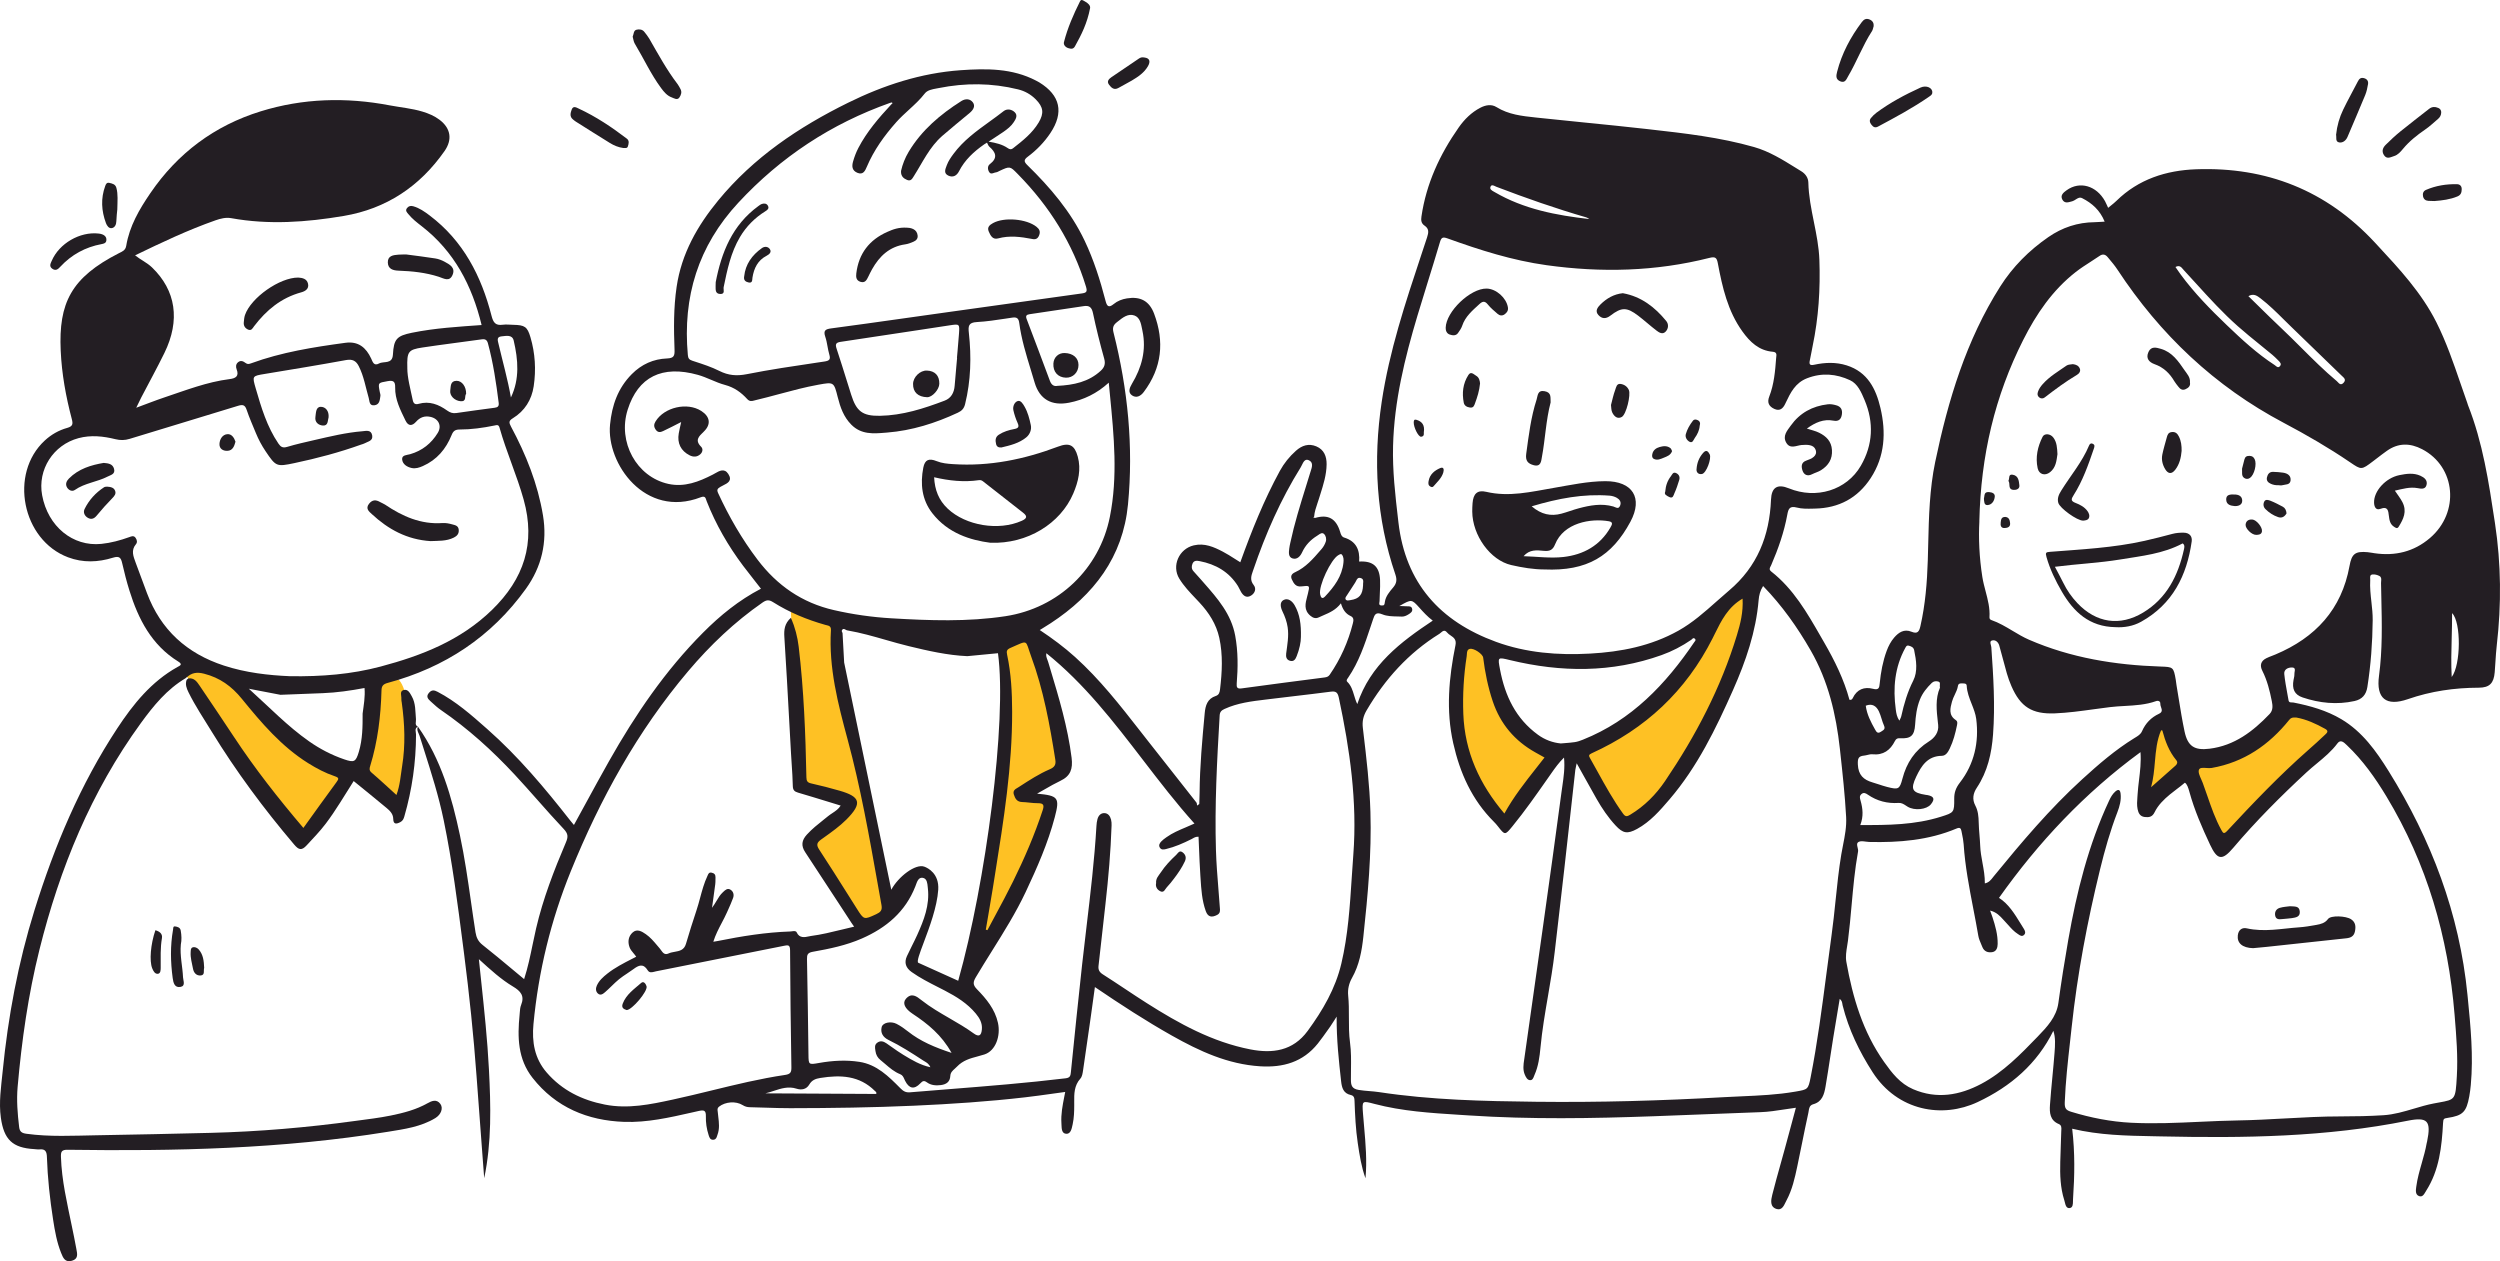 <?xml version="1.0" encoding="UTF-8"?> <svg xmlns="http://www.w3.org/2000/svg" width="335" height="169" viewBox="0 0 335 169" fill="none"><path d="M40.086 112.104L24.832 90.368C24.832 90.368 27.776 87.953 29.649 90.368C31.523 92.783 43.565 102.443 47.044 102.98C50.523 103.517 49.207 89.472 52.397 90.905C55.073 89.563 55.918 101.417 53.2 108.347L47.044 103.517L40.086 112.104Z" fill="#FEC124"></path><path d="M107.258 105.395L105.92 80.976L112.343 83.391L112.878 92.246L115.019 101.37L116.625 109.152L118.766 120.154L119.301 121.764L117.428 123.642L115.554 123.911L108.329 113.177L113.949 107.542L107.258 105.395Z" fill="#FEC124"></path><path d="M134.823 95.735L134.02 86.611L137.499 83.659L140.443 93.588L142.316 100.833V102.98L137.499 106.468L139.907 107.542L140.443 108.079L139.907 110.762L134.823 122.301L130.006 129.546L133.217 111.567L134.823 95.735Z" fill="#FEC124"></path><path d="M215.375 107.273L211.629 100.565L215.375 98.687L222.869 93.32L227.418 87.684L229.024 83.391L234.644 78.024C234.376 80.171 233.841 84.518 233.841 84.733C233.841 84.947 231.343 91.441 230.094 94.661L225.812 102.443L220.995 109.152L217.784 110.762L215.375 107.273Z" fill="#FEC124"></path><path d="M201.459 110.762L208.15 101.37H208.417L206.009 99.76L201.995 95.735C201.37 94.125 200.068 90.851 199.854 90.636C199.64 90.422 199.764 88.221 199.854 87.148L196.375 85.538L195.304 89.831V97.345L197.445 104.59L201.459 110.762Z" fill="#FEC124"></path><path d="M298.069 113.982L293.252 102.98L287.632 108.347L288.435 98.15L290.308 96.272L293.252 102.98L296.196 101.907L301.013 100.028L305.83 96.003L307.436 94.93L313.859 97.613L309.309 101.907L298.069 113.982Z" fill="#FEC124"></path><path d="M24.888 90.871C22.364 92.361 20.562 94.578 18.879 96.892C12.216 106.059 8.012 116.326 5.287 127.25C3.78 133.297 2.907 139.443 2.363 145.64C2.204 147.443 2.352 149.237 2.566 151.03C2.641 151.645 2.918 151.839 3.536 151.924C6.667 152.358 9.804 152.178 12.938 152.126C18.019 152.04 23.099 151.931 28.179 151.804C34.694 151.641 41.177 151.088 47.631 150.2C49.215 149.983 50.804 149.802 52.374 149.481C54.08 149.132 55.744 148.702 57.279 147.84C57.826 147.533 58.503 147.226 59.013 147.931C59.417 148.492 59.109 149.353 58.332 149.825C56.393 150.999 54.186 151.3 52.008 151.654C37.786 153.962 23.449 154.272 9.084 154.069C8.242 154.057 8.146 154.334 8.167 155.034C8.265 158.178 8.996 161.218 9.621 164.277C9.831 165.306 10.051 166.336 10.235 167.369C10.346 167.993 10.543 168.685 9.638 168.941C8.711 169.204 8.451 168.545 8.189 167.892C7.616 166.464 7.352 164.959 7.118 163.451C6.684 160.663 6.378 157.86 6.286 155.039C6.265 154.346 6.089 153.928 5.295 154.019C5.061 154.045 4.819 153.993 4.582 153.98C1.669 153.815 0.527 152.699 0.117 149.789C-0.177 147.699 0.152 145.644 0.354 143.589C1.078 136.242 2.43 129.012 4.626 121.953C7.298 113.374 10.749 105.138 15.71 97.604C17.849 94.353 20.28 91.334 23.778 89.38C24.098 89.202 24.535 89.051 23.897 88.655C20.32 86.442 18.541 82.981 17.344 79.138C16.971 77.94 16.659 76.724 16.381 75.503C16.214 74.767 16.032 74.451 15.133 74.731C13.149 75.35 11.124 75.435 9.118 74.678C2.954 72.356 1.186 63.463 6.006 59.025C6.876 58.224 7.888 57.649 9.003 57.34C9.783 57.124 9.793 56.795 9.613 56.12C8.825 53.127 8.274 50.097 8.134 46.992C7.844 40.603 9.524 37.198 15.929 33.931C16.372 33.705 16.81 33.568 16.915 32.932C17.353 30.299 18.66 28.062 20.147 25.883C23.81 20.514 28.747 16.835 34.927 14.92C40.588 13.166 46.384 13.006 52.21 14.116C53.679 14.395 55.179 14.52 56.619 14.958C57.439 15.206 58.218 15.535 58.904 16.055C60.402 17.191 60.645 18.704 59.566 20.245C56.251 24.984 51.767 27.976 46.044 28.94C41.054 29.782 36.028 30.148 30.988 29.235C30.267 29.104 29.559 29.283 28.882 29.521C25.194 30.816 21.672 32.487 18.103 34.216C18.85 34.816 19.697 35.19 20.359 35.825C23.575 38.919 24.183 42.909 22.027 47.307C21.043 49.316 19.961 51.276 18.929 53.26C18.731 53.64 18.552 54.029 18.256 54.638C19.67 54.117 20.849 53.648 22.051 53.246C24.916 52.289 27.74 51.18 30.769 50.799C31.562 50.7 32.072 50.428 31.708 49.482C31.588 49.17 31.586 48.803 31.899 48.542C32.268 48.236 32.613 48.416 32.916 48.645C33.175 48.84 33.371 48.783 33.655 48.681C37.737 47.189 42.001 46.516 46.287 45.935C48.021 45.701 49.053 46.574 49.734 48.04C49.941 48.485 50.089 49.09 50.788 48.708C51.432 48.354 52.579 48.859 52.652 47.505C52.765 45.431 53.167 45.002 55.209 44.587C58.285 43.961 61.417 43.781 64.535 43.555C63.258 38.295 60.889 33.709 56.522 30.321C55.877 29.82 55.227 29.322 54.711 28.68C54.529 28.454 54.269 28.228 54.541 27.88C54.767 27.593 55.055 27.55 55.366 27.636C56.201 27.869 56.896 28.361 57.573 28.872C62.081 32.279 64.496 36.985 65.862 42.304C66.096 43.216 66.388 43.649 67.361 43.516C67.828 43.452 68.314 43.517 68.793 43.526C70.308 43.558 70.662 43.772 71.079 45.186C71.714 47.334 71.845 49.548 71.517 51.751C71.246 53.567 70.318 55.072 68.71 56.053C68.164 56.386 68.186 56.626 68.469 57.153C70.488 60.908 72.057 64.832 72.76 69.062C73.355 72.658 72.582 75.96 70.465 78.904C65.841 85.337 59.598 89.454 51.963 91.505C51.354 91.669 51.136 91.904 51.121 92.508C51.026 95.949 50.623 99.347 49.603 102.651C49.499 102.991 49.453 103.243 49.794 103.534C50.9 104.477 51.962 105.476 53.123 106.529C53.612 105.217 53.679 103.934 53.881 102.688C54.346 99.846 54.231 96.998 53.837 94.153C53.813 93.985 53.765 93.812 53.782 93.647C53.821 93.238 53.516 92.647 54.058 92.473C54.67 92.274 54.947 92.903 55.179 93.308C55.719 94.253 55.643 95.339 55.74 96.383C55.771 96.722 55.534 97.148 56.002 97.378C56.003 97.377 56.005 97.375 56.007 97.373C56.013 97.367 56.022 97.359 56.023 97.356C55.488 97.594 55.749 98.073 55.749 98.43C55.74 102.156 55.22 105.805 54.187 109.384C54.087 109.729 53.981 109.989 53.634 110.169C53.095 110.45 52.709 110.471 52.695 109.741C52.683 109.038 52.225 108.625 51.761 108.236C50.329 107.036 48.871 105.869 47.392 104.662C46.163 106.581 45.029 108.548 43.657 110.361C42.876 111.394 41.977 112.316 41.101 113.267C40.406 114.023 40.028 113.89 39.41 113.161C35.354 108.381 31.63 103.363 28.356 98.02C27.294 96.284 26.156 94.592 25.256 92.761C24.997 92.23 24.791 91.697 25.009 91.101L25.225 90.909C26.015 90.797 26.39 91.351 26.754 91.887C28.293 94.168 29.835 96.445 31.349 98.743C34.158 103.005 37.305 107.006 40.652 110.942C42.154 108.859 43.605 106.824 45.087 104.812C45.411 104.372 45.459 104.214 44.848 104.01C43.592 103.59 42.421 102.968 41.294 102.264C37.71 100.024 35.021 96.852 32.405 93.637C31.036 91.953 29.46 90.815 27.347 90.276C26.406 90.034 25.708 90.133 25.033 90.755C24.967 90.773 24.919 90.815 24.89 90.879L24.888 90.871ZM48.592 95.618C48.735 94.492 48.951 93.371 48.846 92.192C46.959 92.546 45.118 92.813 43.256 92.884C41.363 92.956 39.472 93.03 37.579 93.104C36.255 92.849 34.93 92.597 33.343 92.291C36.117 94.792 38.533 97.315 41.403 99.33C42.855 100.35 44.417 101.165 46.097 101.743C47.454 102.211 47.674 102.107 48.079 100.764C48.587 99.084 48.597 97.35 48.592 95.615L48.592 95.618ZM38.863 90.612C43.092 90.675 47.102 90.358 51.008 89.317C56.503 87.852 61.703 85.835 65.916 81.74C70.213 77.563 71.8 72.786 70.171 66.951C69.259 63.679 67.859 60.581 66.941 57.319C66.812 56.862 66.578 56.953 66.257 57.02C64.719 57.335 63.162 57.553 61.593 57.555C60.98 57.556 60.731 57.763 60.512 58.306C59.76 60.166 58.541 61.621 56.659 62.453C56.183 62.664 55.687 62.824 55.172 62.715C54.539 62.582 53.953 62.208 53.888 61.571C53.825 60.96 54.529 60.985 54.953 60.864C56.572 60.398 57.797 59.425 58.659 58.01C59.241 57.056 58.761 56.088 57.667 55.857C56.886 55.691 56.276 55.925 55.752 56.514C55.231 57.098 54.712 57.13 54.338 56.357C53.656 54.94 52.912 53.528 52.952 51.901C52.972 51.077 52.668 50.945 51.921 51.079C50.654 51.306 50.645 51.263 50.895 52.548C50.928 52.715 51 52.891 50.975 53.049C50.891 53.576 50.885 54.213 50.179 54.307C49.461 54.403 49.53 53.737 49.41 53.331C48.994 51.901 48.76 50.418 48.076 49.068C47.706 48.337 47.219 48.092 46.356 48.251C42.742 48.914 39.115 49.506 35.488 50.106C33.794 50.386 33.782 50.367 34.261 52.023C35.007 54.6 35.771 57.167 37.302 59.429C37.614 59.892 37.892 60.057 38.471 59.884C39.676 59.525 40.904 59.249 42.129 58.968C44.252 58.48 46.368 57.965 48.545 57.789C49.038 57.748 49.724 57.543 49.871 58.334C50.013 59.086 49.307 59.149 48.863 59.404C48.719 59.487 48.546 59.519 48.387 59.576C45.47 60.623 42.485 61.415 39.455 62.055C37.058 62.56 36.975 62.531 35.58 60.456C35.068 59.694 34.638 58.887 34.289 58.037C33.866 57.004 33.408 55.98 33.053 54.922C32.827 54.245 32.53 54.183 31.883 54.383C27.052 55.878 22.203 57.317 17.372 58.807C16.719 59.009 16.119 59.01 15.476 58.853C13.838 58.45 12.191 58.266 10.527 58.71C7.135 59.615 5.013 62.938 5.646 66.361C6.419 70.546 9.754 73.275 13.584 72.881C14.88 72.747 16.117 72.409 17.337 71.97C17.608 71.872 17.921 71.724 18.166 72.066C18.364 72.345 18.427 72.678 18.219 72.921C17.519 73.746 17.879 74.566 18.175 75.387C18.672 76.758 19.184 78.124 19.698 79.489C21.542 84.398 25.028 87.562 29.999 89.186C32.946 90.15 35.978 90.49 38.861 90.612L38.863 90.612ZM54.58 49.303C54.574 50.588 54.991 52.093 55.308 53.617C55.416 54.137 55.692 54.231 56.099 54.114C57.545 53.702 58.776 54.197 59.919 55.013C60.3 55.285 60.665 55.418 61.14 55.348C62.854 55.095 64.569 54.869 66.286 54.639C66.681 54.587 66.883 54.454 66.825 53.986C66.484 51.299 66.094 48.62 65.381 45.999C65.264 45.573 65.041 45.404 64.57 45.47C61.915 45.846 59.251 46.166 56.598 46.567C54.695 46.855 54.52 47.122 54.582 49.303L54.58 49.303ZM68.462 53.262C69.652 50.774 69.433 48.206 68.839 45.648C68.642 44.799 67.822 45.018 67.208 45.072C66.518 45.132 66.695 45.623 66.797 46.059C67.355 48.448 68.031 50.81 68.462 53.262Z" fill="#231E23"></path><path d="M39.974 37.194C40.51 37.236 41.118 37.336 41.276 38.02C41.435 38.709 40.895 39.029 40.368 39.173C37.682 39.904 35.687 41.556 34.043 43.721C33.862 43.958 33.697 44.364 33.254 44.169C32.841 43.988 32.623 43.657 32.667 43.201C32.699 42.867 32.721 42.518 32.831 42.205C33.633 39.885 37.486 37.172 39.977 37.194L39.974 37.194Z" fill="#231E23"></path><path d="M84.778 4.915C84.942 4.554 84.874 4.076 85.318 3.976C85.674 3.897 86.077 3.933 86.342 4.272C86.571 4.566 86.812 4.855 86.998 5.175C88.198 7.26 89.344 9.377 90.813 11.296C90.955 11.482 91.053 11.703 91.172 11.909C91.414 12.324 91.259 12.739 91.041 13.059C90.763 13.47 90.335 13.168 90.019 13.054C89.39 12.83 88.96 12.309 88.582 11.793C87.21 9.934 86.25 7.825 85.063 5.854C84.895 5.576 84.866 5.215 84.778 4.913L84.778 4.915Z" fill="#231E23"></path><path d="M54.461 34.101C55.716 34.27 57.029 34.423 58.334 34.632C58.76 34.699 59.19 34.863 59.569 35.068C60.259 35.441 61.056 35.858 60.643 36.837C60.228 37.822 59.454 37.301 58.812 37.093C57.053 36.523 55.235 36.334 53.401 36.269C52.646 36.243 52 36.034 51.969 35.19C51.934 34.267 52.687 34.177 53.387 34.123C53.724 34.098 54.063 34.106 54.461 34.097L54.461 34.101Z" fill="#231E23"></path><path d="M327.118 15.134C327.101 15.454 326.946 15.719 326.708 15.925C326.141 16.411 325.594 16.93 324.979 17.352C323.88 18.108 322.848 18.924 321.993 19.957C321.671 20.346 321.317 20.759 320.817 20.91C320.364 21.046 319.84 21.397 319.446 20.779C319.109 20.25 319.306 19.78 319.688 19.401C320.316 18.78 320.963 18.171 321.649 17.615C322.916 16.585 324.216 15.598 325.499 14.587C325.895 14.274 326.319 14.286 326.748 14.472C327.023 14.59 327.145 14.826 327.122 15.132L327.118 15.134Z" fill="#231E23"></path><path d="M251.071 3.501C250.986 3.768 250.963 3.986 250.858 4.15C249.604 6.083 248.808 8.256 247.643 10.232C247.423 10.605 247.249 11.178 246.589 10.896C245.972 10.633 246.033 10.167 246.171 9.624C246.801 7.164 247.966 4.978 249.485 2.957C249.77 2.577 250.077 2.43 250.519 2.609C250.958 2.785 251.104 3.126 251.071 3.499L251.071 3.501Z" fill="#231E23"></path><path d="M258.928 12.394C258.93 12.678 258.72 12.803 258.523 12.938C256.343 14.456 254.005 15.704 251.666 16.956C251.277 17.165 251.033 17.039 250.795 16.742C250.562 16.45 250.444 16.136 250.705 15.819C250.92 15.559 251.164 15.311 251.434 15.111C253.27 13.748 255.28 12.681 257.351 11.734C258.126 11.38 258.971 11.764 258.928 12.392L258.928 12.394Z" fill="#231E23"></path><path d="M313.034 18.065C313.165 16.829 313.49 15.723 313.991 14.684C314.608 13.406 315.305 12.171 315.953 10.909C316.127 10.57 316.332 10.366 316.743 10.464C317.184 10.568 317.387 10.862 317.315 11.281C317.231 11.777 317.127 12.284 316.935 12.746C316.164 14.62 315.357 16.476 314.568 18.342C314.36 18.834 313.936 19.159 313.471 19.089C312.886 19 313.125 18.386 313.032 18.065L313.034 18.065Z" fill="#231E23"></path><path d="M83.5 19.829C82.88 19.746 82.28 19.502 81.731 19.163C80.201 18.22 78.684 17.257 77.165 16.3C77.022 16.211 76.892 16.099 76.762 15.991C76.3 15.606 76.451 15.12 76.607 14.683C76.805 14.123 77.258 14.416 77.549 14.551C79.864 15.623 81.97 17.036 83.993 18.577C84.358 18.855 84.25 19.248 84.139 19.608C84.04 19.924 83.759 19.814 83.502 19.829L83.5 19.829Z" fill="#231E23"></path><path d="M14.256 32.185C14.225 32.585 13.911 32.653 13.606 32.71C11.429 33.117 9.589 34.122 8.078 35.745C7.812 36.031 7.503 36.349 7.027 36.025C6.535 35.69 6.78 35.303 6.933 34.946C7.936 32.616 10.713 31.011 13.225 31.296C13.929 31.375 14.303 31.701 14.254 32.185L14.256 32.185Z" fill="#231E23"></path><path d="M146.073 1.087C145.689 3.108 144.902 4.669 144.045 6.206C143.812 6.625 143.496 6.546 143.177 6.457C142.781 6.346 142.475 6.01 142.572 5.635C143.059 3.733 143.842 1.942 144.718 0.188C144.891 -0.158 145.129 0.061 145.315 0.156C145.799 0.401 146.14 0.75 146.071 1.087L146.073 1.087Z" fill="#231E23"></path><path d="M24.233 126.559C24.09 128.079 24.465 129.511 24.526 130.963C24.544 131.405 24.897 132.105 24.203 132.243C23.389 132.405 23.225 131.683 23.14 131.058C22.848 128.897 22.806 126.736 23.187 124.58C23.219 124.397 23.174 124.096 23.46 124.139C23.782 124.185 24.144 124.275 24.218 124.696C24.329 125.334 24.358 125.974 24.232 126.563L24.233 126.559Z" fill="#231E23"></path><path d="M153.342 7.704C154.109 7.792 154.161 8.277 153.837 8.848C153.341 9.733 152.514 10.285 151.665 10.791C151.086 11.138 150.473 11.433 149.89 11.774C149.288 12.124 148.921 11.762 148.609 11.348C148.274 10.904 148.578 10.586 148.931 10.343C150.16 9.5 151.398 8.676 152.629 7.837C152.842 7.692 153.058 7.651 153.34 7.704L153.342 7.704Z" fill="#231E23"></path><path d="M15.719 28.069C15.688 28.415 15.609 29.022 15.592 29.632C15.578 30.095 15.397 30.496 14.977 30.57C14.586 30.638 14.323 30.233 14.195 29.892C13.589 28.253 13.489 26.595 14.098 24.926C14.2 24.645 14.313 24.423 14.669 24.509C15.068 24.604 15.463 24.683 15.597 25.175C15.832 26.046 15.739 26.928 15.719 28.069Z" fill="#231E23"></path><path d="M326.21 26.94C325.937 26.932 325.667 26.933 325.395 26.914C325.011 26.887 324.761 26.68 324.685 26.302C324.61 25.93 324.724 25.6 325.079 25.447C326.408 24.873 327.814 24.648 329.255 24.683C329.624 24.694 329.877 24.93 329.869 25.352C329.863 25.785 329.767 26.126 329.3 26.32C328.307 26.735 327.269 26.858 326.21 26.94Z" fill="#231E23"></path><path d="M20.821 124.651C21.368 124.799 21.801 125.12 21.7 125.708C21.472 127.025 21.541 128.34 21.534 129.659C21.531 129.951 21.541 130.462 21.139 130.491C20.753 130.519 20.539 130.111 20.396 129.753C19.996 128.755 20.184 126.516 20.823 124.651L20.821 124.651Z" fill="#231E23"></path><path d="M27.359 129.693C27.236 130.049 27.515 130.673 26.877 130.714C26.329 130.75 25.966 130.384 25.857 129.786C25.722 129.055 25.497 128.34 25.549 127.584C25.566 127.351 25.548 127.046 25.794 126.955C26.09 126.846 26.408 126.99 26.609 127.208C27.242 127.904 27.317 128.785 27.359 129.693Z" fill="#231E23"></path><path d="M301.924 127.055C300.454 127.017 299.744 126.353 299.867 125.327C299.956 124.592 300.443 124.257 301.066 124.397C303.417 124.925 305.734 124.426 308.059 124.264C308.837 124.211 309.612 124.076 310.38 123.939C310.977 123.832 311.542 123.705 311.96 123.139C312.328 122.641 314.348 122.718 315.046 123.181C315.637 123.574 315.699 124.125 315.567 124.794C315.433 125.472 314.987 125.667 314.417 125.729C310.87 126.116 307.323 126.496 303.777 126.876C303.101 126.948 302.423 127.006 301.922 127.053L301.924 127.055Z" fill="#231E23"></path><path d="M306.856 121.435C307.492 121.487 308.079 121.377 308.165 122.096C308.257 122.869 307.653 122.941 307.12 123.028C306.688 123.099 306.245 123.105 305.811 123.158C305.379 123.209 304.963 123.213 304.87 122.669C304.784 122.168 305.035 121.785 305.498 121.65C305.979 121.508 306.494 121.488 306.856 121.435Z" fill="#231E23"></path><path d="M206.931 76.306C205.513 76.308 203.998 76.058 202.505 75.717C199.708 75.079 197.308 71.754 197.281 68.55C197.278 68.177 197.295 67.803 197.322 67.43C197.415 66.175 197.951 65.62 199.15 65.904C202.216 66.628 205.171 65.898 208.144 65.389C210.458 64.993 212.757 64.487 215.115 64.478C218.752 64.464 220.199 66.71 218.476 69.912C215.983 74.541 212.67 76.56 206.933 76.306L206.931 76.306ZM204.157 74.529C205.942 74.581 207.75 74.835 209.507 74.636C212.177 74.334 214.419 73.105 215.808 70.662C215.996 70.33 216.217 69.957 215.592 69.849C213.133 69.422 209.528 70.062 208.38 72.943C208.071 73.721 207.638 73.89 206.851 73.812C205.934 73.722 204.956 73.604 204.159 74.529L204.157 74.529ZM205.246 67.847C206.542 68.954 207.821 69.204 209.225 68.832C210.012 68.624 210.77 68.319 211.557 68.111C213.078 67.707 214.612 67.423 216.183 67.87C216.502 67.961 216.881 68.319 217.101 67.737C217.28 67.263 217.028 66.924 216.661 66.712C216.377 66.548 216.025 66.444 215.696 66.418C212.189 66.148 208.807 66.781 205.242 67.847L205.246 67.847Z" fill="#231E23"></path><path d="M242.117 57.428C242.728 57.629 243.272 57.743 243.755 57.982C244.708 58.453 245.408 59.122 245.483 60.301C245.56 61.539 244.997 62.386 244.012 63.008C243.643 63.24 243.199 63.352 242.808 63.551C242.168 63.878 241.707 63.593 241.53 63.038C241.376 62.554 241.315 61.966 242.06 61.712C242.736 61.48 243.593 61.106 243.292 60.27C243.041 59.573 242.183 59.568 241.413 59.632C240.731 59.69 239.882 60.217 239.365 59.334C238.827 58.42 239.477 57.711 239.959 57.037C241.172 55.336 242.855 54.414 244.929 54.174C245.314 54.13 245.672 54.203 246.036 54.302C246.672 54.475 246.906 54.884 246.814 55.523C246.72 56.18 246.378 56.503 245.7 56.371C244.353 56.108 243.241 56.619 242.117 57.43L242.117 57.428Z" fill="#231E23"></path><path d="M217.464 39.29C219.935 39.737 221.748 41.156 223.268 43.005C223.615 43.426 223.588 44.003 223.217 44.413C222.796 44.881 222.318 44.565 221.949 44.28C221.115 43.642 220.341 42.929 219.505 42.294C217.995 41.15 217.295 41.139 215.79 42.297C215.172 42.773 214.637 42.717 214.179 42.208C213.71 41.688 214.058 41.197 214.457 40.802C215.294 39.971 216.275 39.409 217.465 39.288L217.464 39.29Z" fill="#231E23"></path><path d="M199.211 38.669C200.492 38.694 201.848 39.911 202.058 41.172C202.133 41.623 201.927 41.891 201.621 42.117C201.311 42.347 200.962 42.304 200.682 42.061C200.223 41.662 199.74 41.268 199.365 40.796C198.951 40.275 198.637 40.38 198.227 40.761C197.307 41.608 196.344 42.41 195.929 43.662C195.814 44.006 195.588 44.322 195.375 44.623C195.084 45.029 194.642 44.955 194.26 44.829C193.863 44.697 193.712 44.307 193.721 43.929C193.769 41.743 197.036 38.629 199.211 38.669Z" fill="#231E23"></path><path d="M207.783 53.923C207.152 56.327 207.069 58.812 206.616 61.24C206.519 61.754 206.499 62.591 205.527 62.338C204.736 62.131 204.385 61.741 204.514 60.808C204.849 58.358 205.14 55.903 205.905 53.54C206.071 53.026 206.008 52.239 206.984 52.421C207.946 52.6 207.737 53.294 207.783 53.925L207.783 53.923Z" fill="#231E23"></path><path d="M215.871 54.279C216.054 53.598 216.191 52.897 216.441 52.24C216.565 51.915 216.618 51.357 217.181 51.449C217.658 51.526 218.062 51.795 218.27 52.269C218.547 52.904 217.928 55.529 217.322 55.871C216.762 56.188 216.316 55.828 216.051 55.291C215.894 54.976 215.922 54.633 215.873 54.277L215.871 54.279Z" fill="#231E23"></path><path d="M198.327 51.383C198.229 52.37 197.962 53.208 197.655 54.035C197.542 54.338 197.46 54.679 196.969 54.609C196.538 54.55 196.22 54.345 196.145 53.965C195.89 52.66 196.031 51.392 196.762 50.251C197.105 49.713 197.479 50.163 197.792 50.342C198.219 50.585 198.296 51.032 198.327 51.383Z" fill="#231E23"></path><path d="M223.137 65.904C223.207 65.036 223.46 64.379 223.904 63.808C224.07 63.594 224.18 63.199 224.594 63.389C224.991 63.572 225.138 63.917 225.018 64.314C224.835 64.926 224.627 65.532 224.365 66.113C224.253 66.361 224.182 66.849 223.689 66.604C223.358 66.439 222.967 66.271 223.135 65.902L223.137 65.904Z" fill="#231E23"></path><path d="M227.336 62.871C227.404 61.942 227.707 61.289 228.205 60.707C228.625 60.217 228.876 60.449 229.098 60.878C229.377 61.419 228.656 63.404 228.067 63.516C227.548 63.613 227.294 63.244 227.334 62.873L227.336 62.871Z" fill="#231E23"></path><path d="M227.761 57.046C227.719 57.656 227.453 58.206 227.099 58.692C226.935 58.916 226.822 59.429 226.391 59.194C226.036 59 225.783 58.58 225.9 58.167C226.082 57.525 226.418 56.938 226.833 56.401C227.027 56.149 227.239 56.196 227.457 56.286C227.797 56.426 227.87 56.7 227.763 57.046L227.761 57.046Z" fill="#231E23"></path><path d="M224.058 60.45C223.855 61.01 223.37 61.16 222.947 61.334C222.526 61.505 222.058 61.739 221.591 61.474C221.367 61.347 221.358 61.087 221.412 60.838C221.524 60.306 221.933 60.03 222.384 59.902C222.863 59.764 223.399 59.696 223.842 60.056C223.958 60.151 223.998 60.336 224.058 60.453L224.058 60.45Z" fill="#231E23"></path><path d="M191.436 64.45C191.592 63.558 192.232 63.047 192.983 62.724C193.462 62.519 193.514 62.915 193.407 63.293C193.186 64.071 192.583 64.583 192.087 65.169C191.947 65.333 191.783 65.269 191.634 65.174C191.352 64.995 191.391 64.722 191.434 64.45L191.436 64.45Z" fill="#231E23"></path><path d="M190.791 57.944C190.77 58.033 190.917 58.465 190.438 58.524C190.064 58.571 189.408 57.236 189.439 56.571C189.45 56.329 189.518 56.167 189.792 56.251C190.526 56.472 190.949 56.919 190.791 57.946L190.791 57.944Z" fill="#231E23"></path><path d="M154.919 118.329C154.863 117.7 155.261 117.336 155.535 116.921C156.116 116.039 156.834 115.274 157.606 114.561C157.84 114.345 158.032 113.852 158.509 114.243C158.909 114.572 158.977 114.98 158.77 115.425C158.383 116.256 157.868 117.009 157.314 117.736C157.006 118.14 156.691 118.54 156.343 118.907C156.114 119.15 155.979 119.659 155.508 119.441C155.039 119.225 154.815 118.806 154.919 118.329Z" fill="#231E23"></path><path d="M283.502 84.041C279.959 83.994 277.855 81.981 276.286 79.276C275.441 77.82 274.698 76.297 274.231 74.65C274.06 74.044 274.158 73.988 274.706 73.945C278.94 73.611 283.192 73.407 287.355 72.475C288.611 72.195 289.858 71.868 291.103 71.54C291.604 71.407 292.107 71.373 292.619 71.379C293.401 71.392 293.785 71.867 293.687 72.562C293.033 77.143 291.123 80.965 286.909 83.314C285.816 83.924 284.606 84.106 283.5 84.041L283.502 84.041ZM275.357 75.951C275.781 76.76 276.141 77.411 276.468 78.076C276.965 79.094 277.603 80.011 278.38 80.83C280.884 83.467 284.057 83.965 287.174 82.088C290.355 80.172 291.874 77.124 292.647 73.631C292.705 73.365 292.793 73.031 292.477 72.815C289.862 74.215 286.986 74.495 284.139 74.966C281.251 75.443 278.326 75.567 275.359 75.949L275.357 75.951Z" fill="#231E23"></path><path d="M320.91 65.748C321.264 66.279 321.646 66.745 321.925 67.289C322.564 68.53 322.061 69.562 321.419 70.587C321.228 70.894 321.026 70.727 320.822 70.602C320.265 70.255 320.178 69.703 320.107 69.111C320.031 68.478 319.999 67.791 318.96 68.189C318.384 68.41 318.143 67.929 318.125 67.365C318.073 65.819 319.663 64.041 321.525 63.666C322.457 63.478 323.419 63.337 324.336 63.751C324.853 63.984 325.322 64.351 325.154 64.99C324.989 65.612 324.421 65.496 323.956 65.409C322.919 65.218 321.947 65.516 320.912 65.748L320.91 65.748Z" fill="#231E23"></path><path d="M279.134 69.765C278.327 69.77 276.023 68.104 275.814 67.385C275.637 66.774 275.892 66.248 276.199 65.752C277.447 63.738 279.009 61.916 279.933 59.702C280.019 59.498 280.154 59.349 280.405 59.456C280.759 59.607 280.664 59.86 280.57 60.135C279.837 62.281 279.089 64.424 277.864 66.354C277.533 66.873 277.446 67.134 278.135 67.397C278.727 67.623 279.322 67.938 279.716 68.478C279.919 68.758 280.056 69.115 279.9 69.436C279.756 69.726 279.395 69.738 279.136 69.767L279.134 69.765Z" fill="#231E23"></path><path d="M293.455 51.256C293.542 51.731 293.241 51.983 292.843 52.16C292.418 52.348 292.133 52.125 291.892 51.806C291.709 51.563 291.504 51.333 291.352 51.071C290.733 50.014 289.907 49.226 288.723 48.804C287.973 48.535 287.504 48.023 287.896 47.16C288.263 46.356 288.959 46.574 289.559 46.746C291.068 47.182 291.9 48.405 292.724 49.607C293.06 50.099 293.522 50.552 293.453 51.254L293.455 51.256Z" fill="#231E23"></path><path d="M275.7 60.858C275.571 61.737 275.499 62.66 274.692 63.284C274.022 63.804 273.223 63.571 273.046 62.743C272.728 61.265 273.039 59.856 273.708 58.528C273.954 58.038 274.735 58.1 275.134 58.616C275.639 59.27 275.652 60.054 275.7 60.858Z" fill="#231E23"></path><path d="M292.337 60.422C292.259 61.306 292.065 62.195 291.482 62.948C290.991 63.581 290.514 63.506 290.125 62.854C289.767 62.255 289.612 61.585 289.753 60.898C289.91 60.137 290.14 59.392 290.342 58.64C290.441 58.273 290.538 57.943 291.033 57.894C291.547 57.843 291.787 58.128 291.977 58.505C292.273 59.094 292.347 59.731 292.337 60.423L292.337 60.422Z" fill="#231E23"></path><path d="M277.767 48.796C278.198 48.845 278.54 49.01 278.691 49.38C278.848 49.76 278.589 50.068 278.308 50.235C276.791 51.133 275.384 52.183 273.991 53.258C273.769 53.429 273.485 53.446 273.239 53.24C272.993 53.035 272.996 52.78 273.086 52.503C273.214 52.108 273.449 51.784 273.72 51.477C274.627 50.447 275.812 49.767 276.916 48.988C277.144 48.827 277.499 48.851 277.765 48.796L277.767 48.796Z" fill="#231E23"></path><path d="M305.294 65.015C304.949 65.034 304.621 64.977 304.302 64.835C303.913 64.663 303.675 64.405 303.771 63.968C303.868 63.538 304.107 63.21 304.606 63.229C305.046 63.243 305.488 63.272 305.924 63.336C306.522 63.423 307.007 63.723 306.937 64.382C306.87 65.006 306.232 64.899 305.804 65.024C305.649 65.068 305.466 65.022 305.296 65.017L305.294 65.015Z" fill="#231E23"></path><path d="M300.435 62.802C300.518 62.473 300.63 62.015 300.753 61.561C300.843 61.229 301.037 61.079 301.416 61.086C301.777 61.092 301.976 61.227 302.125 61.533C302.442 62.188 302.081 63.63 301.497 64.04C301.236 64.222 300.97 64.208 300.737 64.055C300.323 63.781 300.471 63.332 300.435 62.802Z" fill="#231E23"></path><path d="M306.394 68.793C306.161 69.203 305.797 69.474 305.268 69.291C304.625 69.071 304.055 68.701 303.569 68.219C303.267 67.918 303.245 67.515 303.423 67.188C303.598 66.866 303.995 67.008 304.249 67.105C304.81 67.324 305.347 67.613 305.883 67.894C306.208 68.062 306.351 68.367 306.396 68.791L306.394 68.793Z" fill="#231E23"></path><path d="M301.813 69.615C302.373 69.663 303.188 70.653 303.103 71.21C303.037 71.643 302.641 71.663 302.337 71.672C301.739 71.692 300.876 70.831 300.91 70.316C300.942 69.839 301.285 69.571 301.811 69.617L301.813 69.615Z" fill="#231E23"></path><path d="M299.567 66.265C299.841 66.298 300.453 66.389 300.457 67.094C300.462 67.705 299.848 67.848 299.408 67.809C298.946 67.767 298.339 67.654 298.312 66.969C298.286 66.3 298.753 66.219 299.565 66.265L299.567 66.265Z" fill="#231E23"></path><path d="M269.128 64.443C269.31 64.085 269.083 63.502 269.711 63.614C270.487 63.753 270.527 64.447 270.596 65.035C270.655 65.539 270.16 65.664 269.833 65.646C268.984 65.595 269.423 64.793 269.128 64.443Z" fill="#231E23"></path><path d="M265.845 66.816C265.963 66.441 265.801 65.881 266.53 65.939C266.966 65.974 267.334 66.126 267.299 66.547C267.253 67.1 266.93 67.642 266.331 67.68C265.85 67.711 265.882 67.183 265.845 66.816Z" fill="#231E23"></path><path d="M268.731 69.27C269.199 69.319 269.319 69.684 269.354 70.108C269.397 70.617 269.025 70.731 268.652 70.755C268.145 70.79 268.038 70.443 268.093 70.022C268.14 69.662 268.146 69.256 268.729 69.268L268.731 69.27Z" fill="#231E23"></path><path d="M83.966 135.348C83.538 135.209 83.24 135.023 83.45 134.475C83.924 133.243 84.987 132.532 85.912 131.717C86.265 131.405 86.541 131.856 86.637 132.151C86.848 132.798 84.674 135.36 83.966 135.348Z" fill="#231E23"></path><path d="M132.706 72.73C130.065 72.387 127.038 71.48 124.926 68.764C123.525 66.961 123.299 64.844 123.722 62.667C123.932 61.589 124.477 61.373 125.517 61.796C126.224 62.082 126.962 62.144 127.712 62.194C132.593 62.517 137.253 61.556 141.79 59.843C143.298 59.274 143.991 59.629 144.417 61.175C144.896 62.9 144.49 64.553 143.818 66.131C142.107 70.146 137.683 72.915 132.704 72.73L132.706 72.73ZM125.173 63.951C125.255 65.644 125.787 67.024 126.996 68.162C129.414 70.442 133.822 71.174 136.916 69.788C137.615 69.475 137.702 69.178 137.095 68.705C135.303 67.307 133.51 65.911 131.727 64.501C131.547 64.359 131.38 64.312 131.17 64.342C129.166 64.634 127.189 64.422 125.173 63.951Z" fill="#231E23"></path><path d="M91.278 56.553C90.413 56.99 89.639 57.402 88.844 57.77C88.507 57.925 88.167 58.001 87.868 57.578C87.583 57.173 87.612 56.85 87.849 56.462C89.014 54.564 92.088 53.858 93.965 55.064C95.154 55.827 95.315 56.859 94.312 57.833C93.665 58.46 93.058 58.974 93.952 59.867C94.233 60.147 94.159 60.59 93.837 60.873C93.411 61.249 92.918 61.267 92.416 61.016C91.238 60.424 90.719 59.386 90.954 58.065C91.034 57.604 91.15 57.148 91.278 56.551L91.278 56.553Z" fill="#231E23"></path><path d="M134.193 59.959C133.827 59.987 133.564 59.873 133.478 59.515C133.363 59.036 133.35 58.574 133.84 58.253C134.475 57.836 135.19 57.626 135.921 57.488C136.428 57.392 136.605 57.22 136.366 56.69C136.119 56.142 135.921 55.558 135.792 54.972C135.684 54.473 135.93 53.91 136.336 53.752C136.762 53.587 137.065 54.094 137.286 54.478C137.731 55.251 137.948 56.113 138.128 56.962C138.255 57.549 138.015 58.198 137.528 58.601C136.565 59.396 135.373 59.68 134.193 59.959Z" fill="#231E23"></path><path d="M120.742 22.893C120.935 22.027 121.278 21.148 121.768 20.331C123.507 17.438 126.001 15.328 128.818 13.543C129.413 13.166 130.015 13.248 130.368 13.724C130.731 14.215 130.412 14.735 129.946 15.126C128.723 16.15 127.479 17.148 126.275 18.198C124.533 19.716 123.626 21.771 122.429 23.645C122.243 23.935 122.057 24.324 121.549 24.111C121.065 23.91 120.75 23.61 120.737 23.063C120.738 23.028 120.739 22.995 120.742 22.893Z" fill="#231E23"></path><path d="M121.56 30.513C121.634 30.519 122.005 30.517 122.358 30.685C122.736 30.865 122.914 31.159 122.962 31.552C123.017 32.003 122.741 32.25 122.381 32.401C122.039 32.545 121.682 32.69 121.318 32.74C119.206 33.033 117.852 34.313 116.859 36.078C116.677 36.401 116.514 36.736 116.353 37.07C116.141 37.509 115.924 37.954 115.311 37.767C114.74 37.591 114.681 37.153 114.745 36.627C115.071 33.975 116.486 32.139 118.916 31.066C119.659 30.738 120.421 30.437 121.56 30.511L121.56 30.513Z" fill="#231E23"></path><path d="M95.904 37.816C96.677 33.798 98.138 30.162 101.593 27.635C101.756 27.515 101.924 27.381 102.112 27.323C102.42 27.228 102.737 27.257 102.908 27.583C103.106 27.962 102.799 28.158 102.551 28.314C101.14 29.194 100.004 30.334 99.157 31.764C97.926 33.842 97.448 36.161 96.969 38.486C96.905 38.801 97.216 39.426 96.507 39.394C95.807 39.363 95.905 38.792 95.892 38.326C95.887 38.156 95.902 37.987 95.906 37.818L95.904 37.816Z" fill="#231E23"></path><path d="M138.283 32.017C136.777 31.728 135.273 31.532 133.743 31.947C133.01 32.146 132.726 31.558 132.493 31.023C132.243 30.451 132.604 30.149 133.058 29.897C134.555 29.062 137.559 29.324 138.891 30.39C139.285 30.706 139.44 31.025 139.245 31.528C139.06 32.011 138.747 32.128 138.283 32.017Z" fill="#231E23"></path><path d="M99.722 37.017C99.888 35.42 100.766 34.19 102.091 33.248C102.478 32.973 102.937 33.039 103.169 33.397C103.42 33.786 103.083 34.085 102.73 34.269C101.534 34.888 101.031 35.94 100.829 37.202C100.784 37.487 100.866 37.973 100.304 37.849C99.911 37.762 99.61 37.557 99.722 37.015L99.722 37.017Z" fill="#231E23"></path><path d="M174.322 85.339C174.326 86.04 174.127 86.994 173.758 87.919C173.595 88.329 173.392 88.682 172.88 88.551C172.392 88.427 172.29 88.034 172.346 87.588C172.492 86.413 172.725 85.25 172.546 84.052C172.434 83.301 172.184 82.612 171.857 81.941C171.586 81.385 171.448 80.691 171.999 80.4C172.588 80.089 173.165 80.546 173.492 81.124C174.183 82.341 174.36 83.671 174.322 85.339Z" fill="#231E23"></path><path d="M124.202 49.656C125.285 49.695 125.889 50.336 125.87 51.422C125.856 52.208 124.911 53.249 124.233 53.227C123.007 53.188 122.329 52.545 122.35 51.441C122.369 50.514 123.294 49.621 124.202 49.656Z" fill="#231E23"></path><path d="M142.836 50.61C141.755 50.579 141.087 49.821 141.155 48.705C141.208 47.865 141.846 47.277 142.675 47.305C143.8 47.342 144.516 47.963 144.518 48.906C144.52 49.889 143.782 50.638 142.834 50.61L142.836 50.61Z" fill="#231E23"></path><path d="M57.71 72.51C54.544 72.315 52.023 70.929 49.822 68.886C49.465 68.553 48.937 68.162 49.446 67.511C49.899 66.932 50.39 66.952 50.958 67.289C51.161 67.409 51.395 67.481 51.59 67.614C53.919 69.188 56.391 70.295 59.301 70.089C59.734 70.059 60.191 70.151 60.613 70.27C60.981 70.372 61.422 70.434 61.471 70.993C61.519 71.536 61.226 71.828 60.817 72.034C59.806 72.546 58.699 72.455 57.708 72.508L57.71 72.51Z" fill="#231E23"></path><path d="M13.9 62.03C14.554 62.08 15.1 62.177 15.28 62.816C15.483 63.532 14.853 63.639 14.429 63.857C13.021 64.589 11.366 64.716 10.03 65.654C9.648 65.921 9.196 65.679 8.979 65.307C8.733 64.886 8.894 64.468 9.238 64.122C10.548 62.804 12.222 62.313 13.9 62.028L13.9 62.03Z" fill="#231E23"></path><path d="M14.353 65.211C14.862 65.242 15.273 65.342 15.431 65.782C15.571 66.174 15.342 66.455 15.059 66.747C14.329 67.5 13.622 68.278 12.957 69.091C12.62 69.504 12.251 69.64 11.813 69.411C11.341 69.164 11.107 68.667 11.336 68.204C11.927 67.002 12.812 66.025 13.947 65.291C14.077 65.209 14.271 65.227 14.355 65.211L14.353 65.211Z" fill="#231E23"></path><path d="M31.554 59.188C31.395 59.798 31.176 60.368 30.497 60.41C29.902 60.447 29.376 60.144 29.409 59.48C29.442 58.851 29.805 58.233 30.465 58.178C31.038 58.131 31.381 58.658 31.554 59.188Z" fill="#231E23"></path><path d="M44.032 55.914C43.894 56.319 44.015 57.072 43.267 57.022C42.705 56.983 42.156 56.606 42.265 55.872C42.344 55.341 42.308 54.531 42.966 54.515C43.608 54.499 44.102 55.057 44.032 55.916L44.032 55.914Z" fill="#231E23"></path><path d="M62.461 52.78C62.2 53.048 62.589 53.844 61.704 53.763C60.913 53.691 60.217 53.026 60.337 52.294C60.419 51.79 60.315 51.043 61.174 51.029C61.897 51.017 62.485 51.804 62.461 52.78Z" fill="#231E23"></path><path fill-rule="evenodd" clip-rule="evenodd" d="M56.007 97.373C56.005 97.371 56.004 97.369 56.003 97.367L56.001 97.367L56.02 97.35C56.015 97.357 56.011 97.365 56.007 97.373ZM56.007 97.373C55.831 97.708 55.965 98.001 56.096 98.288C56.143 98.39 56.19 98.491 56.221 98.593C56.415 99.212 56.611 99.829 56.807 100.447C57.801 103.576 58.795 106.704 59.459 109.926C60.605 115.491 61.327 121.119 62.049 126.744C62.096 127.11 62.142 127.475 62.19 127.84C62.886 133.265 63.457 138.702 63.854 144.159C64.091 147.436 64.339 150.713 64.588 153.989C64.686 155.286 64.784 156.583 64.882 157.88C65.897 153.048 65.769 148.177 65.517 143.294C65.313 139.322 64.893 135.37 64.459 131.284C64.363 130.373 64.265 129.455 64.169 128.529L64.177 128.536C65.757 129.976 67.14 131.236 68.737 132.192C69.762 132.804 70.328 133.439 69.827 134.672C69.702 134.982 69.676 135.333 69.65 135.681C69.643 135.781 69.636 135.88 69.626 135.978C69.327 138.972 69.376 141.904 71.36 144.431C74.479 148.402 78.737 150.156 83.636 150.331C86.7 150.439 89.706 149.758 92.691 149.081C93.001 149.011 93.309 148.941 93.618 148.872C94.317 148.717 94.61 148.772 94.587 149.576C94.563 150.423 94.688 151.275 94.952 152.087C94.958 152.105 94.964 152.124 94.97 152.144C95.063 152.432 95.174 152.777 95.62 152.723C95.944 152.683 96.02 152.44 96.094 152.201C96.11 152.151 96.125 152.102 96.143 152.054C96.443 151.257 96.346 150.451 96.25 149.647C96.225 149.44 96.201 149.233 96.183 149.026C96.179 148.982 96.173 148.939 96.167 148.896C96.139 148.68 96.112 148.481 96.347 148.295C97.188 147.631 98.605 147.511 99.52 148.087C99.822 148.277 100.119 148.361 100.473 148.367C101.178 148.381 101.884 148.404 102.59 148.427C103.692 148.463 104.794 148.499 105.896 148.497C111.421 148.489 116.947 148.412 122.467 148.165C127.439 147.943 132.406 147.614 137.351 147.042C138.569 146.901 139.782 146.732 141.014 146.559C141.584 146.48 142.158 146.399 142.737 146.321C142.698 146.53 142.657 146.737 142.617 146.942C142.38 148.148 142.152 149.309 142.23 150.5C142.235 150.577 142.238 150.659 142.241 150.743C142.26 151.27 142.282 151.888 142.869 151.928C143.462 151.968 143.605 151.283 143.723 150.717C143.73 150.685 143.736 150.654 143.743 150.623C143.923 149.783 143.945 148.936 143.947 148.086C143.947 147.955 143.946 147.824 143.945 147.692C143.936 146.576 143.927 145.476 144.772 144.53C145.009 144.264 145.073 143.818 145.132 143.418C145.138 143.372 145.145 143.325 145.152 143.28C145.445 141.338 145.72 139.392 145.995 137.445C146.058 137.004 146.12 136.562 146.183 136.12C146.307 135.248 146.426 134.375 146.551 133.468C146.605 133.075 146.659 132.676 146.716 132.267C150.17 134.61 153.528 136.796 157.024 138.766C160.72 140.848 164.522 142.612 168.86 142.884C171.931 143.077 174.604 142.321 176.589 139.833C177.071 139.226 177.519 138.592 177.967 137.958C178.068 137.816 178.168 137.674 178.269 137.533C178.444 137.287 178.604 137.032 178.799 136.719C178.893 136.57 178.994 136.407 179.11 136.227C179.093 139.307 179.398 142.106 179.711 144.903C179.807 145.753 180.009 146.515 180.998 146.729C181.472 146.833 181.494 147.168 181.509 147.573C181.576 149.44 181.663 151.309 181.938 153.161C182.175 154.759 182.42 156.36 182.974 157.889C183.195 155.564 182.992 153.262 182.789 150.962C182.738 150.386 182.687 149.811 182.643 149.236C182.576 148.349 182.54 147.91 182.733 147.75C182.926 147.589 183.346 147.704 184.188 147.926C187.896 148.901 191.7 149.141 195.493 149.381C195.948 149.41 196.402 149.438 196.856 149.468C205.1 150.013 213.358 149.875 221.61 149.576C223.918 149.492 226.226 149.402 228.534 149.311C230.997 149.214 233.459 149.117 235.921 149.029C236.984 148.991 238.032 148.829 239.09 148.665C239.606 148.585 240.124 148.505 240.648 148.438C240.492 149.018 240.338 149.589 240.187 150.153C239.844 151.43 239.509 152.676 239.169 153.921C238.988 154.582 238.803 155.243 238.619 155.903C238.228 157.299 237.837 158.694 237.484 160.1C237.306 160.807 237.132 161.738 238.083 162.01C238.741 162.199 239.023 161.611 239.264 161.107C239.308 161.015 239.351 160.926 239.395 160.845C240.154 159.427 240.505 157.86 240.834 156.301C241.048 155.294 241.252 154.284 241.455 153.275C241.735 151.889 242.015 150.503 242.32 149.122C242.337 149.047 242.349 148.967 242.361 148.885C242.415 148.514 242.475 148.104 242.981 147.966C244.176 147.641 244.445 146.628 244.619 145.616C244.849 144.277 245.055 142.934 245.26 141.591C245.388 140.752 245.517 139.913 245.651 139.075C245.834 137.929 246.028 136.784 246.225 135.615C246.323 135.032 246.423 134.443 246.522 133.845C246.808 134.073 246.847 134.325 246.881 134.552C246.891 134.616 246.9 134.678 246.915 134.736C247.723 137.964 249.141 140.899 250.943 143.695C254.285 148.875 260.271 149.907 265.01 147.675C269.447 145.585 272.979 142.537 275.148 138.131C275.456 139.022 275.388 140.05 275.309 141.06C275.228 142.123 275.127 143.184 275.026 144.246C274.905 145.52 274.784 146.794 274.696 148.069C274.628 149.086 274.684 150.129 275.883 150.624C276.258 150.779 276.237 151.12 276.217 151.448C276.214 151.501 276.211 151.554 276.209 151.605C276.196 151.993 276.183 152.38 276.17 152.768C276.137 153.74 276.104 154.713 276.076 155.684C276.028 157.421 276.081 159.157 276.614 160.827C276.639 160.904 276.66 160.992 276.682 161.085C276.777 161.483 276.889 161.952 277.355 161.879C277.77 161.815 277.775 161.346 277.779 160.932C277.78 160.837 277.781 160.746 277.787 160.662C277.999 157.55 278.056 154.438 277.672 151.249C281.293 152.117 284.919 152.187 288.525 152.256C288.896 152.264 289.267 152.271 289.637 152.279C300.687 152.518 311.72 152.377 322.623 150.179C325.324 149.634 325.793 150.216 325.23 152.971C325.224 153.002 325.215 153.032 325.207 153.062C325.197 153.098 325.186 153.133 325.18 153.17C325.023 154.081 324.769 154.969 324.515 155.858C324.219 156.895 323.922 157.932 323.781 159.006L323.773 159.064C323.713 159.515 323.639 160.066 324.136 160.27C324.586 160.453 324.813 160.061 325.006 159.728C325.039 159.67 325.072 159.614 325.105 159.563C326.87 156.795 327.2 153.647 327.369 150.49C327.4 149.907 327.483 149.872 327.954 149.802C330.024 149.494 330.499 149.009 330.883 146.909C330.975 146.409 331.038 145.902 331.086 145.395C331.448 141.479 331.064 137.594 330.68 133.7L330.64 133.294C329.571 122.44 325.805 112.536 320.077 103.33C318.405 100.645 316.56 98.049 313.744 96.375C311.76 95.196 309.573 94.584 307.326 94.139C307.266 94.126 307.197 94.127 307.126 94.127C306.925 94.128 306.714 94.129 306.663 93.834C306.612 93.538 306.557 93.243 306.503 92.948C306.342 92.073 306.182 91.199 306.092 90.318C306.03 89.694 306.599 89.434 307.125 89.443C307.579 89.45 307.528 89.748 307.48 90.028C307.464 90.126 307.447 90.222 307.453 90.302C307.465 90.497 307.422 90.695 307.379 90.893C307.364 90.964 307.348 91.035 307.335 91.106C307.115 92.309 307.438 93.086 308.561 93.462C310.821 94.219 313.147 94.46 315.506 93.938C316.506 93.717 317.062 93.112 317.227 92.061C317.692 89.097 317.908 86.123 317.941 83.124C317.95 82.293 317.859 81.471 317.768 80.65C317.66 79.681 317.553 78.714 317.61 77.736C317.613 77.677 317.609 77.61 317.605 77.541C317.589 77.297 317.572 77.026 317.89 76.982C318.202 76.938 318.583 77.035 318.861 77.194C319.124 77.345 319.098 77.624 319.073 77.893C319.066 77.977 319.058 78.06 319.059 78.137C319.07 78.814 319.085 79.49 319.1 80.167C319.178 83.63 319.255 87.089 318.787 90.558C318.376 93.598 319.739 94.697 322.655 93.686C325.765 92.608 328.906 92.161 332.164 92.151C333.61 92.146 334.17 91.537 334.29 90.086C334.328 89.629 334.357 89.172 334.386 88.714C334.434 87.952 334.483 87.19 334.571 86.428C335.198 80.997 335.153 75.561 334.333 70.157L334.29 69.87C333.492 64.593 332.693 59.307 330.712 54.292C330.693 54.242 330.677 54.189 330.662 54.137C330.649 54.092 330.636 54.046 330.62 54.002C330.311 53.139 330.014 52.271 329.716 51.404C328.76 48.618 327.805 45.832 326.475 43.185C324.484 39.228 321.519 36.036 318.542 32.832C318.432 32.714 318.322 32.596 318.213 32.477C311.736 25.505 303.702 22.342 294.271 22.683C290.27 22.829 286.567 24.007 283.607 26.909C283.381 27.132 283.131 27.333 282.869 27.543C282.745 27.643 282.618 27.744 282.49 27.851C282.441 27.743 282.395 27.64 282.352 27.542C282.26 27.333 282.177 27.145 282.077 26.965C280.917 24.869 278.686 24.229 276.928 25.493C276.508 25.796 276.041 26.164 276.354 26.743C276.64 27.272 277.106 27.136 277.59 26.995C277.626 26.985 277.663 26.974 277.7 26.964C277.853 26.92 277.996 26.828 278.139 26.736C278.41 26.561 278.679 26.388 279.008 26.554C280.337 27.226 281.398 28.171 282.024 29.699C281.847 29.709 281.685 29.72 281.532 29.731C281.222 29.752 280.952 29.771 280.682 29.774C278.401 29.796 276.353 30.477 274.472 31.776C271.885 33.565 269.704 35.752 268.032 38.39C263.459 45.603 261.043 53.628 259.318 61.897C258.559 65.543 258.469 69.244 258.38 72.944C258.362 73.663 258.345 74.383 258.323 75.102C258.23 78.061 257.994 81.001 257.335 83.901C257.161 84.666 256.929 84.974 256.143 84.653C255.155 84.249 254.426 84.732 253.816 85.439C253.373 85.956 253.059 86.557 252.819 87.202C252.297 88.615 252.03 90.078 251.882 91.568L251.881 91.579C251.827 92.122 251.788 92.512 250.982 92.3C249.817 91.995 248.825 92.365 248.271 93.541C248.199 93.695 248.085 93.83 247.826 93.767C247.095 91.056 245.85 88.537 244.441 86.096C244.283 85.823 244.126 85.55 243.969 85.276C242.146 82.101 240.322 78.921 237.357 76.592C237.024 76.331 237.14 76.113 237.263 75.883C237.291 75.83 237.32 75.777 237.343 75.722C238.287 73.537 239.072 71.299 239.5 68.954C239.639 68.188 239.809 67.76 240.773 68.012C241.463 68.194 242.216 68.175 242.95 68.157C243.039 68.154 243.128 68.152 243.217 68.15C246.409 68.085 248.928 66.736 250.672 64.07C252.581 61.151 252.749 57.939 251.977 54.659C251.374 52.095 250.255 49.852 247.463 48.963C246.022 48.505 244.568 48.561 243.123 48.872C242.505 49.006 242.401 48.819 242.519 48.277C242.595 47.935 242.659 47.591 242.723 47.248C242.777 46.957 242.831 46.667 242.891 46.378C243.691 42.565 243.937 38.722 243.797 34.823C243.736 33.097 243.397 31.416 243.06 29.735C242.708 27.989 242.358 26.245 242.318 24.453C242.305 23.84 241.944 23.299 241.378 22.952C241.122 22.795 240.867 22.637 240.612 22.479C238.844 21.382 237.071 20.283 235.051 19.705C230.476 18.397 225.761 17.865 221.053 17.333L220.559 17.277C217.839 16.969 215.116 16.697 212.392 16.424C210.264 16.211 208.135 15.998 206.008 15.769C205.928 15.76 205.848 15.752 205.769 15.743C203.958 15.549 202.143 15.355 200.523 14.348C199.847 13.928 199.073 14.071 198.37 14.435C197.162 15.062 196.225 15.999 195.458 17.094C192.933 20.7 191.121 24.606 190.476 28.999C190.4 29.512 190.429 29.921 190.9 30.241C191.498 30.65 191.452 31.133 191.227 31.811C190.974 32.579 190.719 33.347 190.464 34.115C188.315 40.587 186.165 47.064 185.15 53.841C183.974 61.683 184.407 69.425 186.979 76.979C187.219 77.682 187.149 78.176 186.685 78.719C186.2 79.284 185.688 79.899 185.577 80.633C185.572 80.667 185.567 80.699 185.563 80.729C185.519 81.03 185.502 81.147 185.147 81.135C184.763 81.121 184.803 80.901 184.84 80.701C184.85 80.645 184.86 80.591 184.861 80.543C184.865 80.188 184.883 79.832 184.9 79.476C184.928 78.88 184.957 78.284 184.928 77.692C184.84 75.889 183.961 75.139 182.124 75.249C182.248 73.695 181.725 72.525 180.116 72.032C179.778 71.928 179.683 71.615 179.586 71.296C179.579 71.275 179.572 71.253 179.566 71.231C179.028 69.478 177.965 68.898 176.248 69.398C176.207 69.392 176.164 69.387 176.122 69.382C176.08 69.376 176.037 69.371 175.995 69.366C176.03 69.316 176.062 69.266 176.096 69.216C176.143 68.598 176.339 68.02 176.535 67.442C176.6 67.251 176.665 67.059 176.725 66.866C176.786 66.67 176.848 66.474 176.91 66.278C177.33 64.953 177.75 63.628 177.766 62.219C177.777 61.172 177.431 60.249 176.382 59.812C175.364 59.388 174.46 59.685 173.655 60.403C172.78 61.185 172.058 62.081 171.5 63.102C169.374 67.001 167.726 71.108 166.201 75.345C165.954 75.194 165.71 75.038 165.467 74.884C164.938 74.546 164.412 74.211 163.862 73.924C162.651 73.29 161.407 72.74 159.965 73.078C157.979 73.546 156.975 75.827 158.026 77.54C158.631 78.527 159.423 79.361 160.213 80.193C160.384 80.373 160.554 80.552 160.722 80.733C161.996 82.101 162.979 83.627 163.385 85.471C163.888 87.762 163.759 90.065 163.486 92.369C163.44 92.754 163.352 93.119 162.926 93.255C161.788 93.619 161.526 94.539 161.431 95.567C161.1 99.122 160.775 102.677 160.746 106.252C160.742 106.583 160.73 106.915 160.719 107.246C160.713 107.412 160.708 107.577 160.703 107.742C160.605 107.813 160.506 107.882 160.408 107.95C160.399 107.906 160.396 107.858 160.392 107.81C160.384 107.71 160.376 107.61 160.323 107.543C159.153 106.05 157.978 104.56 156.803 103.069C155.808 101.807 154.813 100.546 153.821 99.282C153.483 98.852 153.146 98.42 152.809 97.989C150.087 94.504 147.366 91.02 144.06 88.038C142.602 86.723 141.034 85.557 139.329 84.425C139.503 84.317 139.669 84.215 139.829 84.116C140.168 83.907 140.481 83.714 140.789 83.513C146.575 79.724 150.47 74.638 151.149 67.613C151.9 59.837 151.13 52.143 149.215 44.571C149.056 43.95 149.153 43.581 149.641 43.194C149.688 43.158 149.734 43.12 149.781 43.083C150.449 42.549 151.162 41.979 152.005 42.274C152.736 42.532 152.893 43.338 153.035 44.063C153.053 44.158 153.072 44.252 153.091 44.344C153.634 46.906 152.989 49.253 151.668 51.449C151.341 51.993 151.133 52.6 151.692 52.982C152.248 53.362 152.816 53.123 153.262 52.531C155.707 49.285 156.047 45.759 154.651 42.036C154.006 40.314 152.796 39.695 151.01 39.984C150.363 40.088 149.738 40.325 149.243 40.736C148.533 41.322 148.321 41.001 148.141 40.304C147.423 37.544 146.567 34.834 145.338 32.249C143.483 28.349 140.732 25.125 137.675 22.136C137.209 21.681 137.151 21.422 137.722 20.998C138.901 20.119 139.923 19.07 140.745 17.841C142.588 15.084 142.09 12.776 139.27 11.044C139.125 10.956 138.974 10.878 138.822 10.8C135.627 9.134 132.176 9.167 128.734 9.408C123.405 9.784 118.404 11.42 113.644 13.767C107.023 17.032 100.98 21.093 96.246 26.853C93.448 30.257 91.323 33.983 90.667 38.441C90.252 41.254 90.282 44.065 90.388 46.885C90.416 47.674 90.3 47.997 89.392 48.032C87.566 48.1 85.979 48.806 84.66 50.134C82.791 52.021 81.998 54.312 81.746 56.897C81.236 62.099 86.436 69.508 93.895 66.635C94.453 66.42 94.539 66.687 94.637 66.993C94.655 67.05 94.673 67.108 94.695 67.164C95.921 70.28 97.578 73.156 99.589 75.831C100.131 76.55 100.688 77.258 101.253 77.975C101.49 78.277 101.728 78.58 101.968 78.886C99.006 80.43 96.505 82.468 94.215 84.769C89.137 89.868 85.137 95.755 81.617 101.983C80.525 103.917 79.462 105.867 78.388 107.838C77.898 108.736 77.406 109.639 76.907 110.546C76.842 110.467 76.781 110.395 76.724 110.327C76.609 110.19 76.509 110.07 76.412 109.948C73.007 105.601 69.466 101.377 65.312 97.71L65.204 97.615C63.151 95.801 61.094 93.984 58.634 92.701C58.184 92.465 57.849 92.412 57.481 92.839C57.059 93.327 57.339 93.65 57.68 93.96C57.744 94.018 57.809 94.077 57.873 94.136C58.26 94.489 58.649 94.846 59.08 95.14C62.721 97.635 65.971 100.578 68.966 103.798C70.002 104.912 71.011 106.052 72.02 107.192C73.177 108.501 74.335 109.81 75.534 111.079C76.142 111.723 76.149 112.138 75.828 112.889C74.236 116.632 72.766 120.423 71.839 124.4C71.672 125.115 71.524 125.834 71.374 126.557C71.057 128.092 70.737 129.643 70.232 131.202C69.725 130.781 69.224 130.363 68.726 129.948C67.365 128.812 66.031 127.698 64.666 126.621C64.079 126.159 63.832 125.639 63.719 124.931C63.503 123.562 63.307 122.19 63.111 120.819C62.686 117.856 62.262 114.893 61.639 111.965C60.542 106.806 59.115 101.765 56.007 97.373ZM113.314 84.38C113.412 84.434 113.513 84.489 113.613 84.487L113.615 84.487C115.335 84.785 117.008 85.264 118.682 85.744C119.714 86.04 120.747 86.335 121.79 86.588C124.37 87.214 126.957 87.806 129.618 87.925L133.729 87.531C134.956 96.592 132.098 118.329 128.4 131.424L123.048 129.009C122.821 128.848 123.222 127.782 123.778 126.302C124.532 124.296 125.572 121.53 125.724 119.226C125.865 117.083 124.368 116.312 123.85 116.129C122.663 115.709 120.362 117.486 119.433 119.226L113.117 88.776L112.899 84.807C112.8 84.669 112.743 84.517 112.875 84.366C113.008 84.213 113.158 84.295 113.314 84.38ZM98.935 27.164C104.622 21.033 111.383 16.581 119.262 13.788L119.27 13.796L119.284 13.79C119.396 13.736 119.515 13.678 119.599 13.82C119.606 13.833 119.552 13.882 119.497 13.931C119.47 13.955 119.444 13.979 119.424 13.999C117.758 15.793 116.163 17.636 115.02 19.826C114.721 20.401 114.497 20.997 114.317 21.619C114.126 22.279 114.161 22.842 114.876 23.151C115.659 23.488 115.931 22.877 116.15 22.358C117.102 20.11 118.508 18.164 120.115 16.355C120.635 15.771 121.212 15.243 121.789 14.715C122.54 14.028 123.292 13.341 123.922 12.525C124.267 12.08 124.904 11.965 125.499 11.856C125.599 11.838 125.697 11.82 125.793 11.801C129.347 11.089 132.895 11.107 136.424 11.977C137.33 12.199 138.128 12.645 138.793 13.316C139.81 14.344 139.931 15.154 139.184 16.413C138.333 17.844 137.046 18.851 135.76 19.858L135.751 19.864C135.466 20.087 135.254 19.995 135.029 19.841C134.308 19.349 133.488 19.151 132.472 18.979C132.696 18.833 132.91 18.694 133.117 18.56C133.59 18.254 134.026 17.972 134.452 17.676C134.983 17.305 135.5 16.906 135.856 16.354C136.118 15.953 136.4 15.473 135.99 15.055C135.578 14.635 134.939 14.537 134.489 14.891C133.877 15.371 133.245 15.828 132.613 16.285C130.846 17.561 129.078 18.838 127.758 20.632C127.417 21.096 127.084 21.567 126.88 22.116C126.864 22.158 126.848 22.199 126.832 22.241C126.646 22.722 126.45 23.231 127.069 23.529C127.671 23.818 128.192 23.57 128.505 22.954C129.282 21.426 130.502 20.309 131.884 19.344C131.952 19.297 132.023 19.255 132.103 19.208C132.151 19.179 132.203 19.149 132.26 19.114C132.295 19.178 132.326 19.245 132.355 19.311C132.415 19.444 132.473 19.57 132.568 19.652C133.453 20.421 133.739 21.158 132.631 22.003C132.328 22.233 132.323 22.688 132.54 23.04C132.723 23.335 132.955 23.252 133.184 23.171C133.28 23.137 133.374 23.103 133.465 23.097C133.579 23.088 133.691 23.029 133.803 22.969C133.846 22.947 133.889 22.924 133.931 22.904C135.329 22.25 135.337 22.258 136.341 23.282C136.367 23.309 136.394 23.336 136.421 23.364C140.641 27.661 143.75 32.614 145.516 38.39C145.722 39.066 145.619 39.23 144.959 39.321C139.109 40.128 133.262 40.949 127.416 41.77C126.285 41.929 125.155 42.088 124.024 42.247C122.976 42.394 121.929 42.542 120.881 42.69C117.716 43.137 114.551 43.584 111.382 44.004C110.613 44.106 110.297 44.281 110.586 45.125C110.728 45.536 110.806 45.969 110.885 46.403C110.952 46.773 111.02 47.144 111.126 47.502C111.332 48.19 111.112 48.349 110.442 48.448C110.112 48.497 109.781 48.546 109.451 48.595C106.315 49.059 103.175 49.524 100.068 50.14C98.723 50.405 97.605 50.314 96.395 49.705C95.347 49.177 94.213 48.808 93.088 48.442C92.985 48.408 92.881 48.374 92.777 48.34C92.341 48.197 92.211 48.018 92.171 47.573C91.462 39.789 93.553 32.966 98.935 27.164ZM235.658 80.397C235.709 79.782 235.856 79.155 236.253 78.529L236.263 78.536C238.81 81.164 240.855 84.063 242.638 87.168C244.987 91.259 246.035 95.715 246.544 100.342L246.579 100.663C246.9 103.592 247.221 106.521 247.382 109.47C247.453 110.773 247.211 112.002 246.968 113.233C246.885 113.653 246.802 114.073 246.732 114.496C246.393 116.534 246.181 118.586 245.969 120.639C245.808 122.202 245.647 123.766 245.429 125.322C245.189 127.045 244.964 128.771 244.739 130.496C244.133 135.135 243.528 139.774 242.623 144.367C242.304 145.979 242.249 145.989 240.647 146.266L240.54 146.284C238.151 146.698 235.74 146.804 233.33 146.909C232.576 146.943 231.822 146.976 231.068 147.018C222.657 147.492 214.241 147.738 205.816 147.637C198.787 147.553 191.767 147.403 184.801 146.345C184.368 146.278 183.932 146.243 183.495 146.207C183.02 146.169 182.544 146.13 182.068 146.051C181.137 145.898 181.029 145.421 181.023 144.702C181.019 144.232 181.025 143.762 181.032 143.292C181.048 142.096 181.064 140.899 180.903 139.708C180.751 138.587 180.752 137.461 180.753 136.335C180.754 135.355 180.755 134.376 180.655 133.4C180.569 132.562 180.766 131.755 181.168 131.043C182.145 129.313 182.484 127.423 182.691 125.495C183.287 119.95 183.807 114.404 183.637 108.813C183.529 105.189 183.103 101.6 182.677 98.008C182.659 97.855 182.641 97.703 182.623 97.55C182.519 96.662 182.668 95.964 183.134 95.172C185.591 90.995 188.738 87.499 192.878 84.933C192.941 84.894 193.006 84.838 193.072 84.78C193.311 84.573 193.579 84.342 193.903 84.75C194.032 84.912 194.209 85.032 194.386 85.153C194.786 85.425 195.187 85.698 195.035 86.445C194.148 90.801 193.743 95.18 194.733 99.588C195.627 103.57 197.238 107.181 200.175 110.111C200.369 110.302 200.551 110.508 200.717 110.723C201.66 111.933 201.67 111.943 202.667 110.722C204.327 108.69 205.83 106.543 207.334 104.396C207.525 104.123 207.717 103.85 207.908 103.578C208.395 102.883 208.886 102.198 209.578 101.512C209.714 102.865 209.529 104.138 209.348 105.39C209.309 105.659 209.27 105.926 209.234 106.193C208.46 112.037 207.642 117.875 206.824 123.712L206.718 124.465C206.26 127.739 205.795 131.012 205.331 134.286C204.98 136.763 204.628 139.24 204.279 141.719C204.267 141.801 204.255 141.884 204.243 141.967C204.14 142.655 204.037 143.351 204.334 144.028C204.472 144.343 204.652 144.71 205.004 144.742C205.343 144.774 205.456 144.475 205.557 144.209C205.579 144.15 205.601 144.093 205.624 144.041C206.145 142.878 206.306 141.616 206.424 140.375C206.643 138.054 207.036 135.76 207.43 133.466C207.766 131.509 208.102 129.551 208.329 127.577C208.505 126.044 208.684 124.512 208.862 122.98C209.116 120.8 209.369 118.62 209.616 116.439C209.897 113.953 210.172 111.466 210.447 108.979C210.662 107.041 210.876 105.103 211.093 103.165C211.113 102.998 211.152 102.832 211.198 102.635C211.223 102.528 211.251 102.411 211.278 102.28C211.553 102.772 211.821 103.256 212.086 103.734C212.715 104.867 213.324 105.965 213.946 107.057C214.671 108.328 215.491 109.54 216.49 110.617C217.474 111.676 218.067 111.788 219.37 111.076C221.137 110.109 222.44 108.607 223.722 107.108C227.451 102.747 229.92 97.659 232.225 92.466C233.94 88.596 235.301 84.646 235.658 80.397ZM266.672 122.017C266.726 122.167 266.773 122.296 266.816 122.411C266.885 122.598 266.942 122.751 266.993 122.906C267.373 124.071 267.708 125.249 267.687 126.484C267.679 126.963 267.546 127.482 266.975 127.584C266.403 127.684 265.883 127.512 265.64 126.911C265.592 126.792 265.542 126.673 265.491 126.555C265.326 126.172 265.16 125.787 265.092 125.385C264.888 124.183 264.657 122.986 264.426 121.788C263.873 118.922 263.321 116.056 263.129 113.133C263.097 112.656 263.001 112.181 262.904 111.708C262.878 111.582 262.853 111.457 262.828 111.331C262.759 110.967 262.594 110.846 262.188 111.018C258.436 112.601 254.482 112.916 250.467 112.823C250.315 112.819 250.153 112.797 249.991 112.774C249.647 112.727 249.305 112.679 249.06 112.813C248.773 112.969 248.843 113.256 248.917 113.561C248.962 113.746 249.009 113.938 248.978 114.111C248.545 116.497 248.329 118.907 248.112 121.317C247.97 122.902 247.828 124.486 247.625 126.064C247.595 126.294 247.557 126.524 247.52 126.754C247.403 127.469 247.285 128.184 247.412 128.899C248.264 133.674 249.618 138.27 252.471 142.301C253.518 143.779 254.608 145.199 256.352 145.95C259.529 147.321 262.598 146.772 265.487 145.24C268.429 143.678 270.747 141.292 273.038 138.918C274.294 137.616 275.566 136.278 275.822 134.398C276.211 131.57 276.654 128.754 277.147 125.944C278.278 119.512 279.85 113.209 282.633 107.258C282.833 106.827 283.069 106.411 283.43 106.084C283.843 105.712 284.096 105.793 284.16 106.348C284.26 107.217 284.034 108.048 283.73 108.836C282.765 111.341 282.04 113.912 281.404 116.514C279.702 123.479 278.368 130.509 277.602 137.644C277.533 138.281 277.462 138.918 277.391 139.554C277.088 142.261 276.786 144.966 276.678 147.695C276.646 148.532 276.84 148.766 277.551 148.983C280.17 149.783 282.837 150.308 285.57 150.448C288.649 150.604 291.722 150.463 294.796 150.321C296.491 150.244 298.186 150.166 299.882 150.138C301.974 150.103 304.063 149.988 306.153 149.873C308.659 149.735 311.166 149.597 313.679 149.598C315.586 149.598 317.499 149.562 319.401 149.439C320.792 149.349 322.118 148.956 323.447 148.562C324.333 148.299 325.221 148.036 326.131 147.862C326.391 147.812 326.628 147.77 326.844 147.731C329.024 147.338 329.037 147.336 329.216 144.228C329.371 141.557 329.151 138.874 328.932 136.202L328.914 135.98C328.064 125.546 325.216 115.734 319.781 106.723C318.281 104.236 316.616 101.884 314.5 99.875C314.481 99.857 314.462 99.839 314.443 99.821C314.087 99.478 313.638 99.047 313.225 99.603C312.442 100.659 311.45 101.481 310.458 102.303C309.985 102.695 309.511 103.087 309.061 103.505C305.612 106.7 302.298 110.019 299.255 113.61C297.773 115.36 297.12 115.254 296.157 113.204C295.076 110.901 294.057 108.576 293.382 106.116C293.233 105.572 293.052 105.032 292.77 104.883C292.418 105.188 292.047 105.468 291.676 105.748C291.367 105.982 291.058 106.215 290.76 106.463C289.945 107.138 289.178 107.888 288.712 108.849C288.409 109.477 287.959 109.552 287.379 109.478C286.758 109.399 286.542 108.948 286.438 108.428C286.328 107.883 286.37 107.335 286.413 106.786C286.423 106.656 286.433 106.526 286.441 106.396C286.479 105.77 286.554 105.147 286.63 104.517C286.774 103.319 286.921 102.096 286.825 100.788C279.332 106.276 273.155 112.857 267.866 120.314C269.141 121.125 269.948 122.439 270.762 123.764C270.904 123.996 271.046 124.227 271.191 124.456C271.344 124.698 271.502 125.033 271.204 125.294C270.941 125.525 270.707 125.367 270.487 125.217C270.454 125.195 270.421 125.173 270.388 125.152C269.882 124.83 269.49 124.39 269.096 123.949C268.968 123.805 268.839 123.661 268.706 123.521C268.621 123.431 268.538 123.34 268.455 123.247C267.995 122.74 267.524 122.219 266.672 122.017ZM187.345 69.618C186.963 66.337 186.583 63.064 186.67 59.753L186.67 59.758C186.822 53.763 188.235 48.001 189.939 42.298C190.387 40.8 190.851 39.306 191.315 37.812C191.866 36.038 192.416 34.264 192.941 32.483C193.136 31.821 193.305 31.709 193.977 31.951C198.296 33.508 202.658 34.898 207.239 35.535C214.577 36.555 221.85 36.383 229.046 34.561C229.863 34.355 230.049 34.528 230.191 35.288C230.795 38.496 231.513 41.668 233.473 44.401C234.499 45.831 235.696 46.981 237.56 47.137C238.097 47.181 238.057 47.516 238.02 47.821C238.014 47.867 238.009 47.913 238.005 47.957C237.873 49.718 237.728 51.482 237.078 53.146C236.768 53.942 237.03 54.452 237.75 54.788C238.479 55.129 238.912 54.754 239.211 54.129C239.236 54.077 239.261 54.024 239.286 53.971C239.932 52.617 240.56 51.299 242.157 50.683C244.148 49.913 246.071 50.097 247.902 50.947C248.932 51.423 249.412 52.56 249.846 53.588L249.852 53.603C251.124 56.611 250.977 59.599 249.351 62.412C247.448 65.705 243.361 66.929 239.718 65.441C238.169 64.808 237.382 65.296 237.314 66.967C237.114 71.796 235.481 75.936 231.687 79.135C231.121 79.612 230.567 80.105 230.013 80.597C228.406 82.024 226.8 83.451 224.902 84.513C221.225 86.57 217.207 87.355 213.057 87.582C208.766 87.82 204.516 87.489 200.462 86.005C192.965 83.263 188.336 78.145 187.39 70.007L187.345 69.618ZM122.302 135.856C124.332 137.195 126.192 138.707 127.505 141.08L127.498 141.084C125.264 140.345 123.337 139.542 121.662 138.209C121.186 137.83 120.678 137.472 120.137 137.195C119.376 136.803 118.294 137.025 118.145 137.625C117.953 138.398 118.321 138.993 119.061 139.353C120.683 140.143 122.198 141.119 123.704 142.106C123.766 142.147 123.832 142.185 123.9 142.225C124.182 142.389 124.487 142.567 124.671 143.01C123.312 142.714 122.219 142.055 121.139 141.402L121.05 141.349C120.513 141.025 120 140.662 119.487 140.299C119.25 140.132 119.013 139.964 118.773 139.8C118.382 139.534 117.977 139.41 117.55 139.726C117.182 139.997 117.238 140.36 117.294 140.721C117.301 140.764 117.307 140.807 117.313 140.849C117.381 141.335 117.583 141.725 117.988 142.049C118.196 142.216 118.398 142.39 118.601 142.564C119.222 143.099 119.842 143.634 120.627 143.943C120.946 144.067 121.067 144.343 121.188 144.619C121.217 144.685 121.246 144.751 121.278 144.816C121.817 145.889 122.503 146.034 123.321 145.171C123.646 144.829 123.824 144.758 124.222 145.046C124.768 145.439 125.43 145.485 126.086 145.4C126.802 145.306 127.299 144.973 127.342 144.176C127.368 143.717 127.637 143.477 127.929 143.217C128.026 143.131 128.124 143.043 128.217 142.945C129.034 142.084 130.003 141.825 130.999 141.559C131.304 141.478 131.613 141.396 131.919 141.295C133.413 140.805 134.111 138.821 133.729 137.072C133.327 135.231 132.166 133.839 130.906 132.55C130.321 131.953 130.394 131.565 130.771 130.931C131.465 129.761 132.187 128.607 132.909 127.452C134.525 124.869 136.142 122.285 137.445 119.52C138.976 116.268 140.425 112.98 141.342 109.494C142.03 106.881 141.816 106.619 138.97 106.349C139.325 106.152 139.662 105.958 139.99 105.769C140.711 105.354 141.385 104.966 142.086 104.635C143.455 103.989 143.781 103.034 143.595 101.542C143.08 97.431 141.897 93.498 140.712 89.558C140.628 89.278 140.544 88.998 140.46 88.718C140.431 88.621 140.393 88.524 140.356 88.427C140.248 88.147 140.138 87.862 140.213 87.531C145.318 91.628 149.238 96.731 153.161 101.839C155.387 104.737 157.613 107.637 160.058 110.354C159.666 110.538 159.275 110.703 158.889 110.866C157.979 111.25 157.101 111.621 156.318 112.181C156.297 112.196 156.276 112.211 156.255 112.226C156.028 112.388 155.797 112.553 155.61 112.755C155.402 112.977 155.222 113.258 155.416 113.578C155.613 113.907 155.937 113.847 156.24 113.774C157.438 113.49 158.555 112.993 159.652 112.446C159.711 112.417 159.768 112.384 159.826 112.35C160.034 112.23 160.255 112.101 160.604 112.123C160.628 112.645 160.649 113.168 160.67 113.692C160.719 114.884 160.767 116.077 160.845 117.268C160.855 117.41 160.864 117.552 160.873 117.694C160.967 119.176 161.061 120.663 161.572 122.085C161.866 122.905 162.38 122.968 163.089 122.605C163.525 122.38 163.495 122.03 163.464 121.673C163.46 121.631 163.456 121.588 163.453 121.545C163.397 120.742 163.333 119.94 163.268 119.137C163.129 117.399 162.989 115.661 162.937 113.92C162.755 107.899 163.081 101.886 163.434 95.876C163.463 95.377 163.688 95.181 164.097 94.995C165.849 94.193 167.722 93.968 169.596 93.743C169.815 93.717 170.035 93.69 170.254 93.663C171.342 93.528 172.431 93.4 173.52 93.272C175.104 93.085 176.687 92.899 178.268 92.691C178.969 92.599 179.238 92.719 179.404 93.496C180.881 100.434 181.887 107.42 181.345 114.531C181.268 115.542 181.202 116.555 181.136 117.568C180.886 121.439 180.635 125.313 179.742 129.111C178.953 132.469 177.247 135.385 175.226 138.145C173.253 140.834 170.518 141.198 167.542 140.618C162.447 139.625 157.986 137.16 153.666 134.416C152.67 133.784 151.686 133.131 150.703 132.478C149.731 131.833 148.759 131.187 147.775 130.562C147.298 130.258 147.141 129.931 147.204 129.399C147.4 127.71 147.587 126.02 147.775 124.33C147.895 123.25 148.015 122.17 148.137 121.091C148.529 117.61 148.834 114.122 148.951 110.62C148.961 110.351 148.947 110.07 148.878 109.813C148.758 109.362 148.484 108.97 147.991 108.956C147.496 108.942 147.186 109.299 147.061 109.763C146.982 110.055 146.941 110.362 146.924 110.666C146.661 115.199 146.125 119.705 145.589 124.211C145.39 125.882 145.191 127.553 145.006 129.226C144.477 134.023 143.989 138.825 143.503 143.627L143.503 143.631C143.454 144.111 143.424 144.415 142.802 144.491C137.594 145.121 132.365 145.536 127.137 145.95C125.402 146.088 123.668 146.225 121.934 146.37C121.333 146.42 121.011 146.189 120.633 145.808L120.631 145.806C119.069 144.234 117.492 142.647 115.158 142.288C113.359 142.011 111.555 142.119 109.764 142.435C108.351 142.685 108.351 142.676 108.335 141.326L108.334 141.278C108.282 137.028 108.224 132.778 108.137 128.529C108.123 127.92 108.235 127.66 108.915 127.539C111.157 127.14 113.389 126.681 115.495 125.758C118.765 124.324 121.322 122.18 122.657 118.773C122.682 118.709 122.706 118.64 122.732 118.57C122.898 118.108 123.095 117.557 123.618 117.622C123.933 117.661 124.097 117.861 124.188 118.119C124.266 118.34 124.291 118.603 124.314 118.843C124.32 118.908 124.326 118.971 124.333 119.031C124.594 121.282 123.799 123.307 122.9 125.297C122.679 125.786 122.439 126.266 122.198 126.746C121.968 127.205 121.738 127.664 121.526 128.131C121.128 129.002 121.384 129.702 122.161 130.253C123.275 131.043 124.485 131.658 125.695 132.273C125.999 132.427 126.303 132.582 126.605 132.739C128.155 133.545 129.625 134.45 130.755 135.814C131.268 136.431 131.649 137.098 131.571 137.941C131.496 138.789 131.17 138.984 130.474 138.478C129.444 137.727 128.343 137.09 127.242 136.452C125.962 135.711 124.682 134.97 123.513 134.051C123.494 134.036 123.475 134.021 123.456 134.006C122.838 133.518 122.149 132.974 121.395 133.834C120.889 134.412 121.244 135.16 122.302 135.856ZM265.634 77.316C265.218 74.684 265.114 72.042 265.237 69.866L265.231 69.866C265.424 61.013 267.326 53.059 271.102 45.57C272.859 42.083 275.028 38.888 278.148 36.45C278.789 35.949 279.477 35.507 280.165 35.065C280.565 34.808 280.966 34.55 281.357 34.281C281.792 33.983 282.137 34.108 282.426 34.453C282.467 34.502 282.509 34.552 282.55 34.602C282.968 35.098 283.387 35.598 283.742 36.137C289.454 44.823 296.769 51.769 306.007 56.653C309.042 58.259 312.013 59.976 314.852 61.907L314.938 61.965C316.427 62.978 316.435 62.983 317.975 61.817C318.159 61.678 318.342 61.537 318.525 61.397C318.963 61.061 319.4 60.725 319.851 60.407C321.371 59.333 322.946 59.35 324.567 60.194C329.092 62.546 329.636 68.669 325.606 72.103C323.453 73.938 320.947 74.536 318.17 74.129C318.069 74.114 317.967 74.096 317.866 74.079C317.664 74.045 317.463 74.01 317.261 73.992C315.593 73.842 315.13 74.204 314.835 75.838C313.781 81.663 310.266 85.447 304.913 87.698C304.767 87.76 304.618 87.817 304.47 87.874C304.206 87.975 303.943 88.076 303.692 88.201C302.944 88.571 302.786 89.163 303.154 89.89C303.804 91.175 304.147 92.556 304.423 93.953C304.541 94.549 304.613 95.168 304.121 95.682C301.893 98.012 299.419 99.911 296.078 100.328C294.065 100.578 293.155 100.012 292.731 98.017C292.422 96.562 292.185 95.093 291.948 93.624C291.85 93.017 291.753 92.411 291.65 91.805C291.629 91.688 291.615 91.57 291.601 91.452C291.587 91.335 291.573 91.217 291.553 91.1C291.254 89.377 291.215 89.374 289.488 89.316C283.42 89.115 277.504 88.159 271.891 85.724C271.121 85.389 270.401 84.959 269.681 84.528C268.769 83.983 267.858 83.438 266.843 83.087C266.677 83.029 266.576 82.909 266.59 82.704C266.669 81.501 266.369 80.363 266.069 79.225C265.902 78.593 265.736 77.96 265.634 77.316ZM107.025 86.669C106.868 85.357 106.544 84.087 105.988 82.787L105.982 82.78C105.119 83.566 105.042 84.397 105.104 85.369C105.347 89.108 105.551 92.85 105.755 96.592C105.834 98.042 105.914 99.492 105.995 100.943C106.022 101.424 106.054 101.906 106.086 102.387C106.151 103.365 106.216 104.342 106.236 105.321C106.249 105.87 106.45 106.07 106.938 106.213C108.325 106.618 109.706 107.044 111.109 107.475C111.619 107.632 112.131 107.79 112.649 107.948C112.37 108.408 111.948 108.686 111.531 108.962C111.337 109.09 111.144 109.218 110.967 109.362C110.772 109.52 110.576 109.676 110.381 109.832C109.593 110.458 108.806 111.083 108.12 111.835C107.426 112.598 107.316 113.317 107.901 114.2C109.418 116.493 110.92 118.796 112.422 121.098C112.98 121.954 113.538 122.809 114.097 123.664C114.152 123.748 114.211 123.83 114.287 123.938C114.334 124.004 114.388 124.081 114.453 124.173C113.909 124.298 113.374 124.429 112.844 124.558C111.428 124.905 110.048 125.243 108.648 125.425C108.569 125.436 108.476 125.456 108.375 125.478C107.861 125.59 107.122 125.752 106.757 124.94C106.657 124.718 106.381 124.757 106.125 124.793C106.044 124.805 105.964 124.816 105.893 124.819C102.615 124.926 99.391 125.448 96.183 126.093C96.082 126.113 95.98 126.13 95.846 126.151C95.771 126.163 95.685 126.177 95.584 126.194C95.874 125.267 96.3 124.454 96.719 123.656C96.959 123.199 97.196 122.747 97.403 122.282C97.454 122.168 97.505 122.053 97.556 121.939C97.797 121.404 98.038 120.868 98.236 120.319C98.385 119.908 98.279 119.468 97.898 119.226C97.495 118.969 97.198 119.248 96.925 119.505C96.899 119.53 96.873 119.554 96.848 119.578C96.504 119.894 96.27 120.288 96.015 120.717C95.838 121.015 95.651 121.331 95.409 121.648C95.454 121.327 95.498 121.018 95.54 120.719C95.651 119.93 95.752 119.207 95.844 118.483C95.869 118.282 95.871 118.078 95.872 117.873C95.873 117.771 95.873 117.669 95.877 117.567C95.889 117.203 95.721 117.013 95.358 116.937C95.015 116.865 94.922 117.084 94.835 117.29C94.821 117.323 94.807 117.355 94.792 117.386C94.353 118.32 94.086 119.31 93.819 120.3C93.663 120.88 93.506 121.46 93.315 122.029C92.82 123.506 92.355 124.994 91.915 126.486C91.668 127.323 91.035 127.434 90.405 127.545C90.118 127.596 89.831 127.646 89.582 127.765C89.064 128.01 88.815 127.658 88.578 127.322C88.516 127.235 88.455 127.149 88.391 127.075C88.281 126.949 88.174 126.821 88.066 126.693C87.604 126.144 87.142 125.595 86.544 125.181C86.006 124.808 85.367 124.422 84.781 124.945C84.222 125.443 84.082 126.158 84.352 126.913C84.463 127.226 84.668 127.471 84.884 127.727C85.009 127.876 85.138 128.029 85.253 128.202C85.08 128.291 84.908 128.379 84.736 128.467C83.555 129.071 82.401 129.661 81.379 130.469C80.817 130.915 80.279 131.392 79.977 132.061C79.818 132.418 79.8 132.82 80.099 133.112C80.466 133.47 80.822 133.17 81.085 132.945C81.381 132.69 81.662 132.417 81.942 132.144C82.272 131.824 82.601 131.503 82.956 131.213C83.299 130.933 83.671 130.687 84.043 130.441C84.324 130.255 84.606 130.069 84.875 129.868C85.574 129.345 86.199 129.054 86.79 130.019C87.017 130.388 87.374 130.294 87.704 130.207C87.776 130.188 87.847 130.169 87.915 130.156C93.618 129.027 99.323 127.893 105.023 126.744L105.046 126.739C105.575 126.633 105.866 126.575 105.87 127.332C105.896 132.568 105.961 137.803 106.047 143.038C106.056 143.706 105.904 143.937 105.184 144.043C101.868 144.533 98.617 145.326 95.366 146.12C93.631 146.543 91.896 146.967 90.151 147.344C87.151 147.993 84.15 148.626 81.05 148.015C77.988 147.412 75.337 146.116 73.261 143.724C71.617 141.83 71.261 139.593 71.483 137.235C72.151 130.164 73.816 123.323 76.488 116.742C80.425 107.045 85.433 97.957 92.227 89.926C95.162 86.459 98.431 83.343 102.179 80.74C102.707 80.374 103.042 80.341 103.6 80.694C105.767 82.063 108.121 83.034 110.588 83.732C110.642 83.748 110.697 83.76 110.752 83.773C111.069 83.845 111.377 83.915 111.344 84.451C111.04 89.483 112.283 94.286 113.577 99.076C115.307 105.474 116.465 111.986 117.623 118.499C117.789 119.432 117.955 120.364 118.122 121.297C118.244 121.979 117.983 122.239 117.426 122.496L117.367 122.524C115.766 123.263 115.765 123.263 114.815 121.759C114.429 121.149 114.044 120.539 113.659 119.928C112.377 117.894 111.095 115.859 109.775 113.848C109.357 113.211 109.456 112.909 110.039 112.489C110.166 112.398 110.293 112.308 110.42 112.217C111.459 111.476 112.507 110.728 113.402 109.835C115.639 107.6 115.231 106.751 112.55 105.966C111.278 105.595 109.993 105.27 108.7 104.979C108.205 104.869 108.068 104.669 108.058 104.166C107.941 98.321 107.715 92.481 107.025 86.669ZM146.059 53.017C146.938 52.577 147.745 52.029 148.573 51.28L148.575 51.282C148.628 51.837 148.682 52.39 148.736 52.942C149.274 58.451 149.802 63.848 148.721 69.257C147.331 76.222 141.841 81.481 134.738 82.569C129.656 83.345 124.54 83.154 119.433 82.852C116.848 82.7 114.291 82.336 111.757 81.756C107.479 80.779 104.141 78.462 101.514 75C99.407 72.225 97.686 69.238 96.232 66.083C96.02 65.622 96.141 65.476 96.531 65.24C96.644 65.172 96.772 65.109 96.904 65.043C97.515 64.741 98.182 64.41 97.585 63.5C97.065 62.707 96.391 63.096 95.817 63.428C95.717 63.486 95.62 63.542 95.527 63.59C93.643 64.558 91.713 65.314 89.563 64.843C85.287 63.905 82.742 59.217 84.106 54.906C85.5 50.496 88.722 48.891 93.518 50.231C94.129 50.402 94.718 50.651 95.303 50.898C95.91 51.156 96.515 51.411 97.138 51.577C98.397 51.912 99.312 52.583 100.122 53.469C100.455 53.833 100.756 53.751 101.071 53.666C101.121 53.653 101.171 53.639 101.222 53.627C102.286 53.376 103.342 53.093 104.398 52.809C106.129 52.344 107.861 51.878 109.629 51.558L109.675 51.549C111.734 51.177 111.74 51.176 112.257 53.222C112.601 54.581 113.044 55.86 114.077 56.905C115.406 58.249 117.037 58.115 118.633 57.983C118.713 57.977 118.792 57.971 118.871 57.964C122.193 57.699 125.331 56.711 128.344 55.304C128.876 55.056 129.176 54.751 129.324 54.144C130.099 50.998 130.178 47.821 129.829 44.628C129.728 43.71 129.757 43.217 130.893 43.156C132.18 43.087 133.462 42.892 134.742 42.697C135.046 42.651 135.349 42.604 135.653 42.56C136.264 42.471 136.496 42.66 136.579 43.279C136.863 45.428 137.495 47.492 138.127 49.555C138.299 50.118 138.471 50.681 138.636 51.245C139.299 53.509 140.905 54.423 143.264 53.96C144.237 53.77 145.171 53.462 146.059 53.017ZM267.045 117.572C266.783 117.909 266.509 118.263 265.974 118.374L265.969 118.378C265.981 117.426 265.816 116.52 265.652 115.624C265.514 114.871 265.378 114.125 265.349 113.365C265.331 112.884 265.291 112.403 265.252 111.922C265.205 111.354 265.158 110.786 265.147 110.217C265.13 109.422 265.066 108.652 264.693 107.945C264.243 107.093 264.397 106.299 264.898 105.547C266.334 103.389 266.881 100.954 267.068 98.43C267.361 94.523 267.11 90.621 266.837 86.722C266.832 86.641 266.806 86.546 266.779 86.449C266.709 86.191 266.634 85.915 266.922 85.828C267.379 85.688 267.77 86.038 267.904 86.51C268.077 87.115 268.238 87.724 268.399 88.332C268.568 88.966 268.736 89.6 268.916 90.23C269.084 90.813 269.293 91.391 269.535 91.949C270.749 94.736 272.301 95.71 275.34 95.591C277.086 95.522 278.813 95.283 280.54 95.044C281.274 94.943 282.008 94.841 282.744 94.753C283.398 94.674 284.058 94.637 284.717 94.6C286.129 94.52 287.541 94.44 288.9 93.954C289.237 93.833 289.505 93.996 289.482 94.296C289.471 94.44 289.525 94.595 289.578 94.751C289.692 95.081 289.807 95.413 289.311 95.643C288.243 96.137 287.496 96.922 287.024 97.995C286.847 98.399 286.477 98.622 286.118 98.838C286.068 98.869 286.018 98.899 285.969 98.929C283.441 100.49 281.219 102.411 279.023 104.413C274.664 108.386 270.895 112.861 267.179 117.402C267.134 117.458 267.09 117.515 267.045 117.572ZM177.337 82.451C178.158 82.098 179.001 81.735 179.679 80.849L179.685 80.847C179.943 81.712 180.329 82.25 180.986 82.549C181.441 82.756 181.381 83.147 181.289 83.51C180.662 85.998 179.635 88.307 178.177 90.422C178.006 90.668 177.791 90.739 177.499 90.778C173.786 91.253 170.076 91.74 166.366 92.246C165.779 92.325 165.679 92.109 165.721 91.582C165.893 89.446 165.909 87.318 165.519 85.189C164.989 82.286 163.151 80.193 161.306 78.094C161.241 78.019 161.175 77.945 161.11 77.87C161.041 77.792 160.973 77.714 160.905 77.636C160.592 77.279 160.279 76.921 159.955 76.576C159.656 76.26 159.64 75.916 159.792 75.54C159.979 75.076 160.384 75.12 160.746 75.19C162.908 75.606 164.685 76.627 165.881 78.526C165.965 78.66 166.034 78.803 166.103 78.945C166.167 79.078 166.232 79.21 166.308 79.335C166.623 79.853 167.048 80.178 167.649 79.803C168.187 79.467 168.366 78.864 167.994 78.398C167.463 77.731 167.667 77.15 167.887 76.524C167.908 76.463 167.93 76.402 167.951 76.34C169.582 71.55 171.607 66.941 174.287 62.635C174.343 62.546 174.395 62.438 174.449 62.325C174.643 61.923 174.862 61.466 175.33 61.65C176.032 61.925 175.813 62.591 175.632 63.139C175.609 63.211 175.586 63.28 175.566 63.346C175.377 63.966 175.185 64.584 174.993 65.202C174.22 67.69 173.447 70.178 172.902 72.73C172.845 72.994 172.788 73.26 172.756 73.529C172.694 74.044 172.623 74.667 173.224 74.837C173.822 75.01 174.247 74.526 174.481 74.016C174.925 73.052 175.615 72.333 176.504 71.784C176.554 71.753 176.607 71.717 176.661 71.679C176.9 71.512 177.164 71.329 177.406 71.541C177.672 71.773 177.774 72.219 177.653 72.584C177.538 72.927 177.348 73.271 177.111 73.546C177.058 73.607 177.006 73.668 176.953 73.728C175.962 74.877 174.97 76.027 173.54 76.681C173.115 76.875 172.883 77.168 173.111 77.651C173.366 78.191 173.643 78.669 174.391 78.578C175.529 78.441 175.526 78.453 175.26 79.543L175.245 79.606C175.216 79.721 175.186 79.838 175.155 79.954C174.918 80.846 174.679 81.749 175.599 82.516C175.951 82.812 176.309 82.923 176.72 82.726C176.922 82.63 177.129 82.541 177.337 82.451ZM209.739 99.574C209.548 99.589 209.353 99.604 209.152 99.622C208.07 99.52 207.027 99.14 206.098 98.466C203.114 96.299 201.67 93.244 201.006 89.728C200.846 88.877 200.759 88.456 200.923 88.3C201.088 88.142 201.508 88.253 202.366 88.46C209.19 90.105 215.963 90.172 222.653 87.781C224.068 87.277 225.385 86.586 226.624 85.739C226.656 85.718 226.687 85.686 226.719 85.653C226.825 85.547 226.943 85.427 227.122 85.596C227.272 85.739 227.179 85.857 227.094 85.965C227.076 85.987 227.059 86.009 227.044 86.031C223.208 91.689 218.635 96.516 212.105 99.119C211.759 99.257 211.398 99.387 211.034 99.442C210.612 99.505 210.186 99.539 209.739 99.574ZM229.807 84.89C230.659 83.162 231.559 81.338 233.504 80.219L233.504 80.221C233.609 82.007 233.211 83.585 232.74 85.129C230.603 92.161 227.23 98.598 223.121 104.662C221.895 106.471 220.363 108.02 218.458 109.166C218.058 109.406 217.83 109.499 217.495 109.036C216.201 107.251 215.14 105.332 214.079 103.412C213.745 102.808 213.411 102.204 213.07 101.604C212.889 101.285 212.854 101.134 213.284 100.941C220.476 97.678 225.908 92.622 229.49 85.528C229.596 85.318 229.701 85.105 229.807 84.89ZM128.252 47.943L128.232 47.942C128.26 47.61 128.29 47.279 128.32 46.947C128.387 46.196 128.454 45.445 128.506 44.694C128.594 43.402 128.58 43.395 127.263 43.594C125.849 43.809 124.434 44.025 123.02 44.241C119.564 44.769 116.108 45.297 112.65 45.807C112.01 45.901 111.906 46.121 112.1 46.709C112.6 48.225 113.076 49.748 113.551 51.272C113.721 51.814 113.89 52.356 114.061 52.899C114.752 55.098 115.566 55.759 117.905 55.718C120.932 55.667 123.782 54.75 126.58 53.687C127.452 53.357 127.852 52.621 127.924 51.694C127.989 50.859 128.064 50.025 128.14 49.191C128.178 48.775 128.216 48.359 128.252 47.943ZM132.314 124.642L132.1 124.574L132.098 124.574C132.202 123.96 132.308 123.346 132.414 122.732C132.628 121.494 132.841 120.256 133.038 119.017C133.137 118.392 133.237 117.768 133.337 117.144C134.492 109.92 135.648 102.695 135.627 95.344C135.62 92.794 135.493 90.25 134.956 87.746C134.853 87.27 134.89 87.04 135.395 86.822C136.648 86.277 137.133 85.993 137.41 86.13C137.687 86.267 137.756 86.824 138.177 87.964C139.828 92.444 140.673 97.111 141.413 101.806C141.526 102.518 141.272 102.823 140.653 103.089C139.242 103.697 137.951 104.534 136.664 105.368L136.502 105.473C136.455 105.504 136.403 105.534 136.35 105.564C136.039 105.745 135.686 105.95 135.857 106.472C136.036 107.024 136.277 107.452 136.959 107.472C137.28 107.481 137.6 107.515 137.92 107.549C138.313 107.592 138.706 107.634 139.099 107.629C139.872 107.623 139.926 107.935 139.722 108.562C138.644 111.852 137.275 115.022 135.748 118.119C134.991 119.654 134.18 121.163 133.368 122.671C133.015 123.327 132.662 123.983 132.314 124.642ZM205.766 100.838C206.149 101.051 206.532 101.265 206.964 101.506L206.966 101.506C206.618 101.955 206.267 102.4 205.916 102.845C204.36 104.819 202.812 106.783 201.588 109.014C198.27 105.113 196.279 100.762 196.085 95.669C195.987 93.076 196.139 90.503 196.536 87.943C196.548 87.865 196.553 87.78 196.558 87.692C196.576 87.378 196.595 87.039 196.952 86.952C197.505 86.819 198.686 87.639 198.744 88.113C198.99 90.105 199.389 92.061 200.026 93.967C201.043 97.001 202.967 99.282 205.766 100.838ZM307.594 96.149C307.631 96.15 307.669 96.151 307.709 96.151C309.042 96.384 310.332 96.975 311.584 97.673C312.087 97.953 311.815 98.21 311.604 98.409C311.589 98.422 311.575 98.435 311.562 98.448C310.827 99.154 310.066 99.835 309.301 100.509C305.465 103.885 301.948 107.576 298.471 111.308C298.002 111.811 297.902 111.657 297.662 111.221C296.858 109.763 296.319 108.2 295.779 106.637C295.579 106.058 295.379 105.479 295.166 104.905C295.109 104.753 295.036 104.59 294.962 104.426C294.748 103.951 294.526 103.458 294.666 103.13C294.786 102.851 295.204 102.879 295.645 102.909C295.896 102.926 296.154 102.944 296.368 102.906C300.701 102.142 304.062 99.815 306.76 96.457C307.019 96.135 307.244 96.141 307.594 96.149ZM260.099 109.436C256.607 110.541 253.004 110.572 249.291 110.556L249.281 110.554C249.73 109.384 249.612 108.345 249.326 107.322C249.321 107.304 249.316 107.287 249.311 107.269C249.218 106.942 249.137 106.659 249.439 106.4C249.739 106.143 250.029 106.305 250.276 106.475C251.528 107.345 252.913 107.693 254.426 107.592C254.81 107.567 255.109 107.763 255.409 107.961C255.481 108.008 255.553 108.056 255.626 108.1C256.552 108.66 258.163 108.488 258.737 107.779C259.302 107.083 259.167 106.713 258.285 106.541C258.247 106.533 258.207 106.529 258.167 106.526C258.139 106.523 258.111 106.521 258.083 106.517C256.225 106.22 255.961 105.79 256.778 104.065C257.461 102.628 258.29 101.306 260.195 101.281C260.755 101.275 261.048 100.755 261.271 100.291C261.743 99.31 262.019 98.264 262.234 97.198C262.292 96.914 262.34 96.666 262.058 96.476C261.082 95.821 261.33 94.897 261.565 94.023L261.57 94.005C261.655 93.689 261.796 93.392 261.938 93.094C262.116 92.719 262.295 92.342 262.363 91.926C262.421 91.569 262.665 91.573 262.905 91.578C262.932 91.578 262.959 91.578 262.986 91.578L263.011 91.578C263.242 91.579 263.523 91.579 263.538 91.888C263.579 92.749 263.891 93.54 264.201 94.323C264.465 94.991 264.727 95.653 264.815 96.347C265.206 99.426 264.563 102.369 262.622 104.873C262.086 105.566 261.859 106.195 261.866 107.03C261.879 108.865 261.835 108.888 260.099 109.436ZM147.509 49.675C145.884 51.176 143.883 51.599 141.684 51.705L141.686 51.705C141.199 51.809 140.879 51.547 140.685 51.028C139.658 48.27 138.625 45.513 137.575 42.762C137.405 42.322 137.541 42.165 137.963 42.104C140.384 41.747 142.806 41.383 145.227 41.02C145.954 40.913 146.291 41.161 146.455 41.942C146.885 43.997 147.4 46.036 147.963 48.058C148.156 48.756 148.004 49.217 147.509 49.675ZM259.956 92.141C259.924 92.012 259.934 91.884 259.943 91.769C259.96 91.559 259.974 91.389 259.721 91.323C259.426 91.245 259.104 91.272 258.857 91.512C258.196 92.157 257.62 92.859 257.272 93.732C256.835 94.82 256.698 95.954 256.625 97.116C256.534 98.572 256.041 99.003 254.644 98.925C254.286 98.905 254.09 98.959 253.922 99.293C253.303 100.527 252.363 101.225 250.897 101.074C250.681 101.052 250.46 101.107 250.237 101.162C250.089 101.198 249.941 101.234 249.793 101.249C249.025 101.325 248.918 101.628 248.952 102.44C249.014 103.855 249.713 104.494 250.928 104.846C251.207 104.926 251.482 105.018 251.758 105.109C252.127 105.231 252.495 105.353 252.871 105.449C254.359 105.829 254.549 105.794 254.922 104.358C255.479 102.214 256.582 100.542 258.481 99.349C259.24 98.872 259.823 98.125 259.714 97.138C259.703 97.037 259.692 96.936 259.68 96.835C259.496 95.213 259.314 93.605 259.956 92.141ZM187.915 81.218C187.803 81.216 187.675 81.214 187.523 81.21L187.521 81.206L187.539 81.195C189.142 80.282 189.158 80.273 190.21 81.443C190.732 82.026 191.252 82.604 191.99 83.165C187.671 86.037 183.611 89.114 181.877 94.344C181.688 93.967 181.569 93.57 181.451 93.178C181.251 92.513 181.057 91.864 180.535 91.362C180.368 91.201 180.497 91.023 180.603 90.876C180.617 90.856 180.632 90.836 180.645 90.818C182.084 88.717 182.873 86.343 183.662 83.967C183.768 83.647 183.875 83.327 183.983 83.007L183.988 82.991C184.193 82.385 184.341 81.949 185.246 82.325C185.852 82.578 186.567 82.592 187.27 82.606C187.467 82.61 187.664 82.614 187.857 82.623C188.14 82.637 188.463 82.499 188.71 82.341C188.725 82.331 188.742 82.321 188.758 82.31C189.018 82.147 189.334 81.948 189.22 81.555C189.132 81.247 188.879 81.247 188.635 81.247C188.569 81.247 188.503 81.247 188.442 81.241C188.286 81.224 188.13 81.222 187.915 81.218ZM117.303 146.247C117.386 146.313 117.474 146.385 117.417 146.589L117.419 146.589C114.693 146.575 111.96 146.56 109.224 146.544C107.002 146.532 104.778 146.52 102.554 146.508C102.938 146.422 103.314 146.299 103.691 146.175C104.673 145.853 105.654 145.532 106.743 145.885C107.407 146.1 108.066 145.972 108.445 145.325C108.792 144.733 109.285 144.547 109.927 144.445C112.621 144.014 115.169 144.112 117.248 146.198C117.265 146.215 117.284 146.231 117.303 146.247ZM291.734 36.101C291.661 35.996 291.588 35.89 291.514 35.783L291.512 35.779C292.042 35.493 292.289 35.791 292.521 36.07C292.562 36.12 292.603 36.169 292.645 36.214C293.195 36.807 293.738 37.404 294.282 38.002C296.073 39.971 297.864 41.939 299.86 43.706C300.839 44.571 301.855 45.395 302.871 46.218C303.412 46.657 303.953 47.096 304.489 47.541C304.736 47.748 304.966 47.977 305.196 48.206C305.231 48.241 305.267 48.276 305.302 48.312C305.524 48.531 305.783 48.787 305.493 49.087C305.281 49.309 305.096 49.155 304.927 49.014C304.881 48.976 304.836 48.938 304.792 48.91C302.443 47.384 300.401 45.491 298.387 43.564C296.172 41.445 294.037 39.259 292.215 36.786C292.051 36.562 291.893 36.333 291.734 36.101ZM302.644 41.017C302.193 40.575 301.741 40.13 301.285 39.685C301.985 39.28 302.456 39.633 302.917 39.985C304.044 40.849 305.048 41.844 306.052 42.839C306.4 43.184 306.749 43.529 307.102 43.868C309.333 46.014 311.551 48.167 313.769 50.325C313.803 50.358 313.839 50.391 313.875 50.423C314.132 50.658 314.407 50.907 314.026 51.305C313.685 51.662 313.454 51.412 313.262 51.204C313.215 51.153 313.17 51.105 313.127 51.068C311.459 49.673 309.922 48.14 308.385 46.607C307.491 45.715 306.597 44.823 305.677 43.958C304.655 42.996 303.654 42.011 302.644 41.017ZM254.526 96.563C254.561 96.48 254.597 96.405 254.629 96.336C254.691 96.205 254.743 96.095 254.769 95.98C255.136 94.334 255.593 92.746 256.373 91.21C257.001 89.974 256.785 88.491 256.495 87.114C256.415 86.738 256.086 86.594 255.746 86.512C255.51 86.457 255.429 86.603 255.316 86.807L255.313 86.812C253.882 89.416 253.643 92.197 254.035 95.078L254.038 95.103C254.105 95.589 254.172 96.08 254.526 96.563ZM289.001 104.821C288.755 105.038 288.504 105.259 288.247 105.486L288.245 105.488C288.559 104.338 288.66 103.192 288.758 102.068C288.886 100.617 289.01 99.203 289.585 97.865C289.599 97.867 289.619 97.867 289.64 97.868C289.692 97.87 289.75 97.872 289.754 97.888C290.137 99.325 290.655 100.698 291.621 101.864C291.839 102.127 291.749 102.384 291.529 102.582C290.711 103.314 289.886 104.041 289.001 104.821ZM212.836 29.271C212.882 29.3 212.927 29.329 212.974 29.354L212.976 29.356C208.558 28.853 204.201 28.033 200.28 25.74C200.247 25.721 200.212 25.701 200.175 25.681C199.905 25.531 199.578 25.35 199.736 25.003C199.866 24.717 200.13 24.846 200.358 24.957C200.414 24.985 200.468 25.011 200.518 25.03C204.475 26.544 208.473 27.944 212.545 29.123C212.647 29.152 212.741 29.212 212.836 29.271ZM179.813 74.315C180.054 74.622 180.064 75.004 180.022 75.379L180.024 75.379C179.834 77.238 178.78 78.631 177.556 79.928C177.136 80.373 176.979 80.001 176.901 79.651C176.652 78.525 178.352 74.916 179.361 74.377C179.378 74.368 179.396 74.358 179.415 74.348C179.553 74.271 179.71 74.184 179.813 74.315ZM328.527 85.479C328.556 84.386 328.586 83.286 328.58 82.16C329.813 83.382 329.768 89.092 328.529 90.721C328.434 88.933 328.48 87.213 328.527 85.479ZM251.256 97.751C250.693 96.749 250.161 95.734 250.012 94.566L250.01 94.564C250.87 94.219 251.428 94.613 251.767 95.313C251.919 95.629 252.023 95.966 252.128 96.304C252.223 96.614 252.319 96.923 252.452 97.216C252.657 97.668 252.425 97.813 252.156 97.98C252.115 98.006 252.073 98.032 252.032 98.06C251.597 98.352 251.436 98.071 251.256 97.751ZM182.662 78.118C182.652 78.217 182.642 78.315 182.654 78.402L182.652 78.402C182.596 79.707 182.147 80.24 180.955 80.416C180.923 80.421 180.889 80.427 180.854 80.433C180.652 80.47 180.426 80.511 180.311 80.305C180.225 80.149 180.342 79.981 180.452 79.823C180.466 79.803 180.479 79.783 180.493 79.763C180.688 79.475 180.876 79.181 181.063 78.886C181.237 78.614 181.41 78.341 181.59 78.073C181.633 78.009 181.67 77.933 181.707 77.857C181.832 77.599 181.962 77.33 182.359 77.466C182.715 77.587 182.688 77.859 182.662 78.118Z" fill="#231E23"></path></svg> 